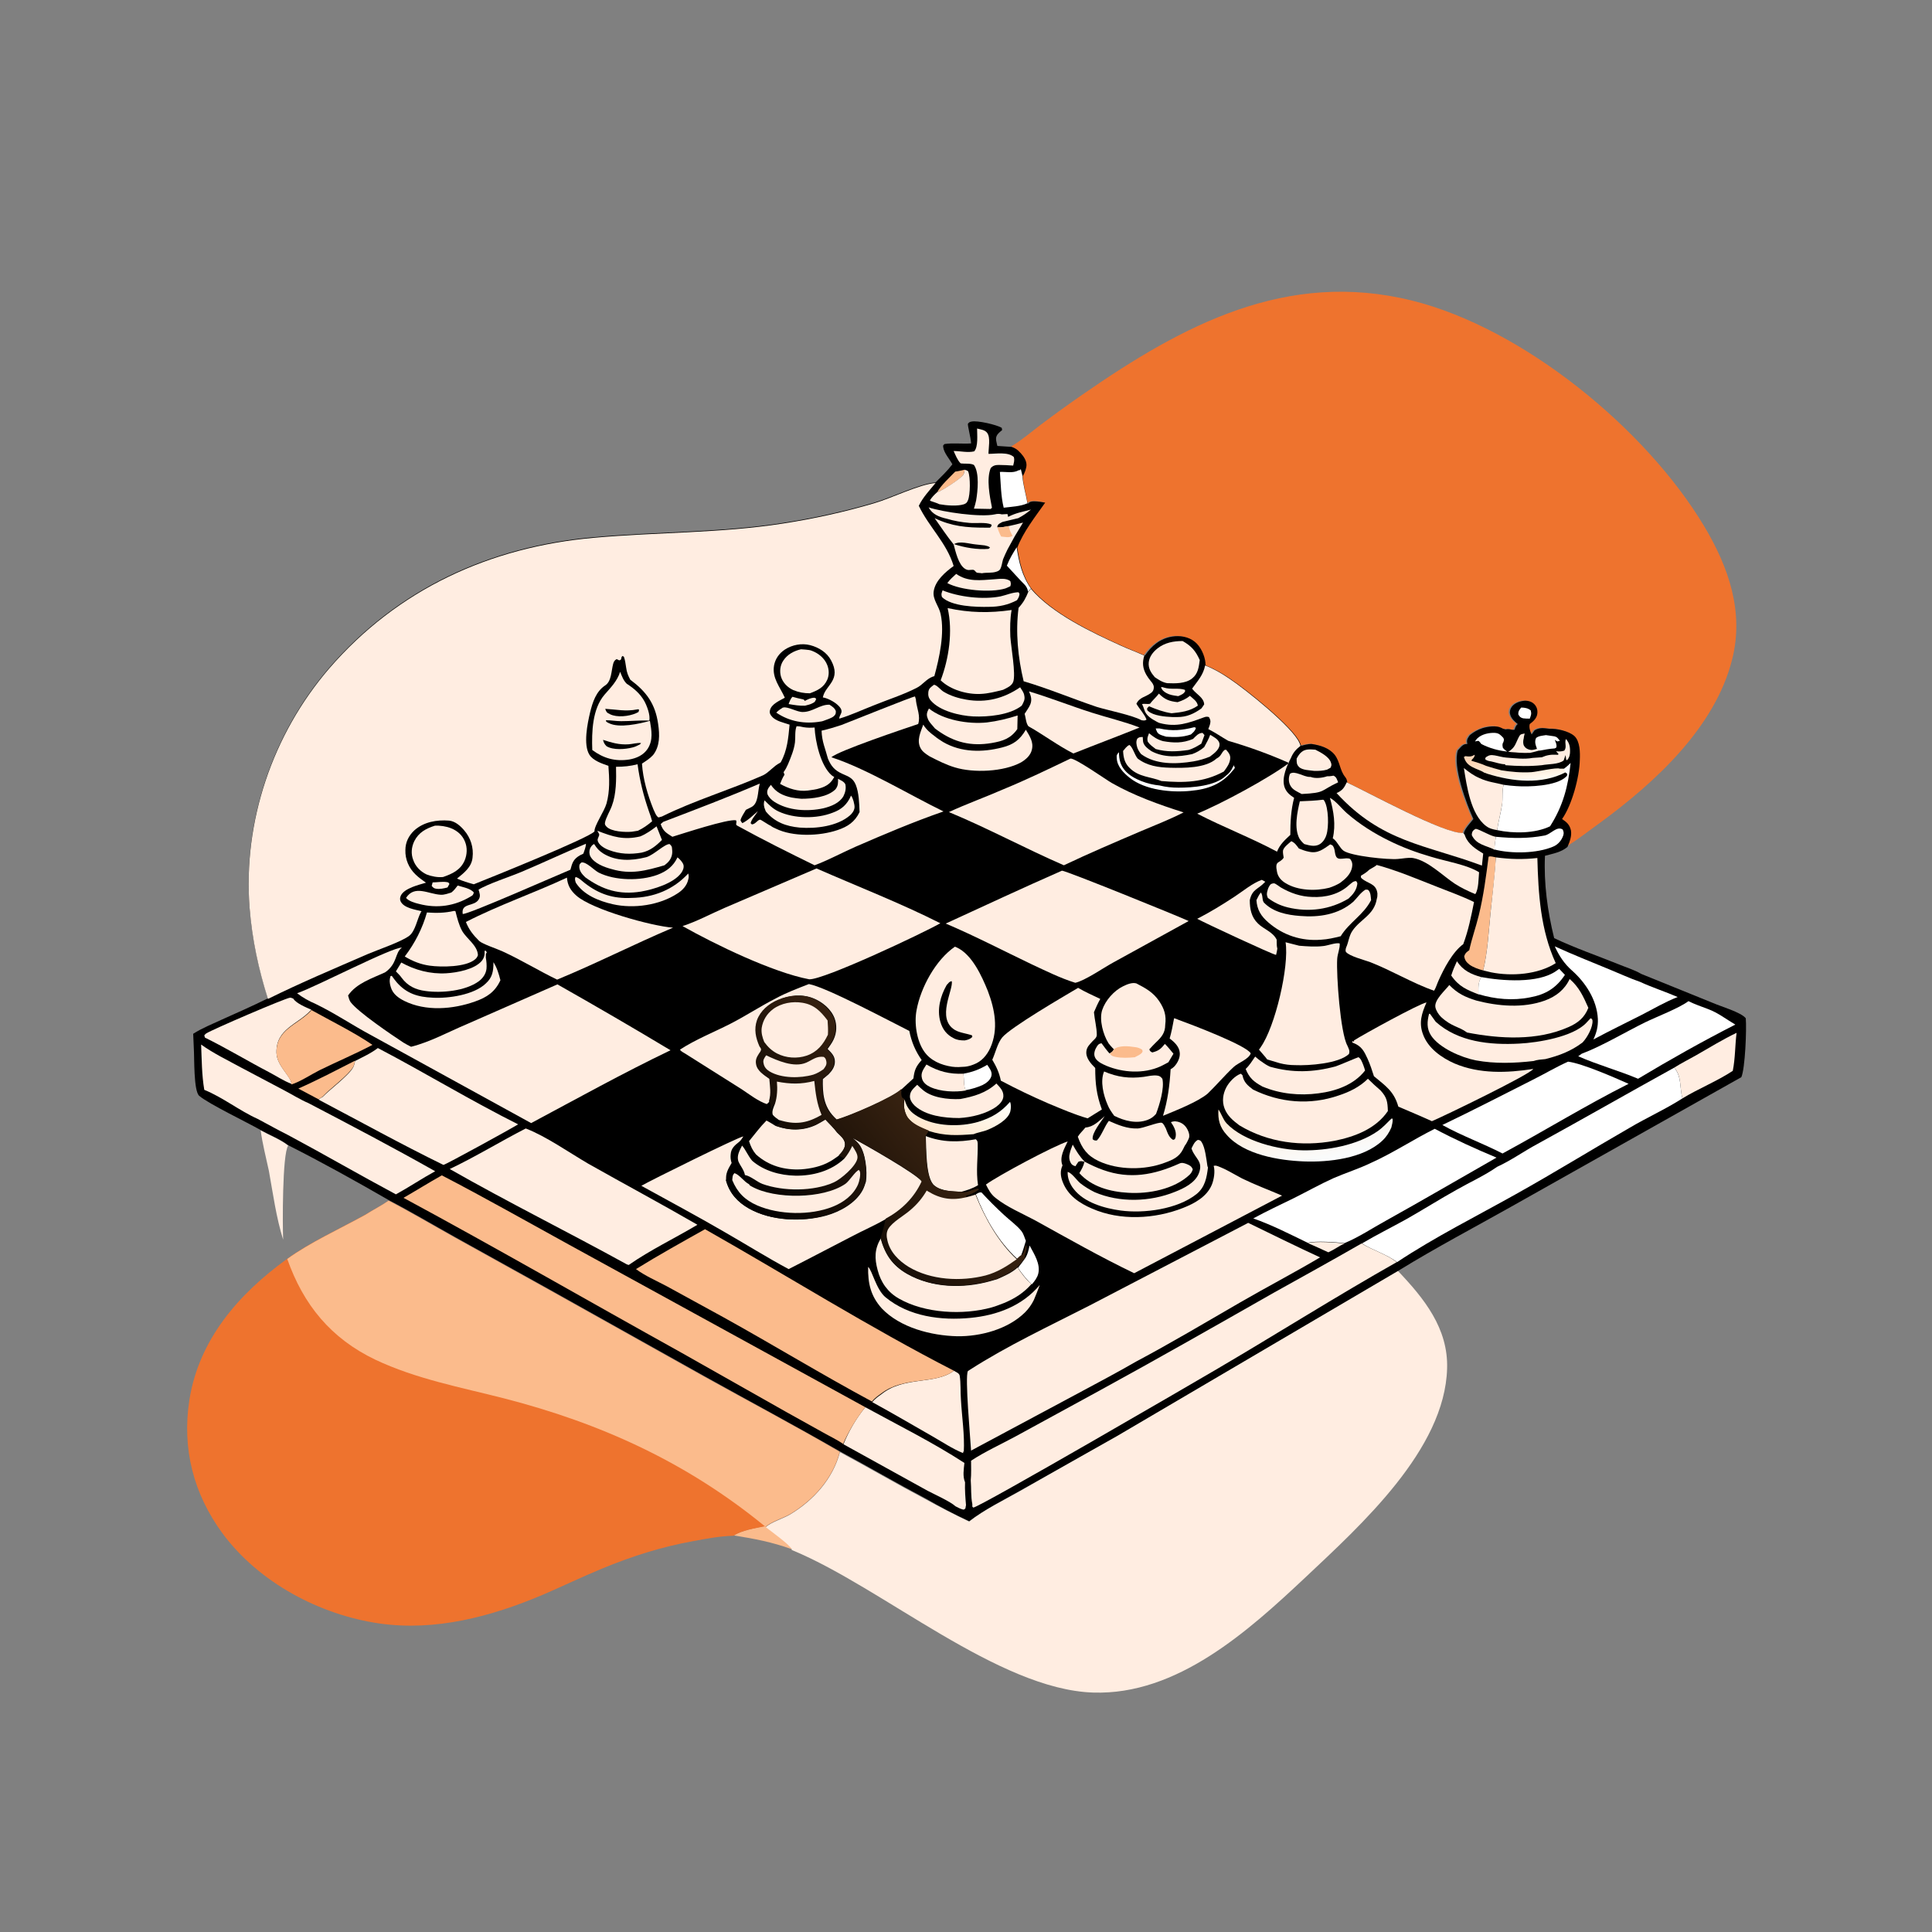 <?xml version="1.0" encoding="UTF-8"?> <svg xmlns="http://www.w3.org/2000/svg" xmlns:xlink="http://www.w3.org/1999/xlink" version="1.1" id="Слой_1" x="0px" y="0px" viewBox="0 0 610 610" style="enable-background:new 0 0 610 610;" xml:space="preserve"><rect x="0" y="0" width="610" height="610" fill="#808080" stroke="none"/> <style type="text/css"> .st0{fill:#FBBB8C;} .st1{fill:#FFEDE1;} .st2{fill:#EE732E;} .st3{fill:#FFFFFF;} .st4{fill:url(#SVGID_1_);} .st5{fill:url(#SVGID_00000058563706139584692440000008863806394734791820_);} .st6{fill:url(#SVGID_00000024696747521578159690000013517822756482102686_);} .st7{fill:url(#SVGID_00000100366218636732896910000004701927680473100704_);} </style> <path class="st0" d="M241.6,481.8l0.2,0.2c1.4,1.1,7.8,5.6,8.2,7l-0.1,0.1c-6.1-2.2-11.8-3.3-18.2-4.3 C234.2,483.1,238.7,482.4,241.6,481.8z"></path> <path class="st1" d="M82.3,356.9c2.7,1.5,6.3,2.9,8.7,4.8c-1.9,2.6-1.8,25.4-1.6,29.7c-2.2-7-3.2-14.5-4.5-21.7 C84,365.5,82.9,361.3,82.3,356.9z"></path> <path class="st1" d="M306,480.4c4.8-3.8,10.7-6.6,16-9.6l30.3-17.3l89-52.3c8.3,8.7,16,18.2,15.6,30.9 c-0.7,25.6-27.3,49.5-44.7,65.9c-18,16.9-40.5,37.3-67.1,36.4c-29.9-1-66.5-33.1-94.6-44.8c-0.4-0.2-0.3-0.1-0.6-0.3l0.1-0.1 c-0.4-1.3-6.8-5.9-8.2-7c1.4-1.5,5.7-2.8,7.8-4.1c7.3-4.4,13.4-11.2,15.6-19.6c9.1,4.9,18,10.1,27.1,14.9 C296.7,475.8,301.3,478.2,306,480.4z"></path> <path class="st2" d="M122.7,379.1c7.1,3.7,14,7.8,21,11.7l29.9,16.6l48.8,27.3c14.2,7.9,28.7,15.5,42.7,23.7 c-2.1,8.3-8.3,15.2-15.6,19.6c-2,1.2-6.3,2.5-7.8,4.1l-0.2-0.2c-3,0.6-7.4,1.3-9.9,3c-4.4,0.1-8.5,0.9-12.8,1.7 c-10,1.8-19.4,4.8-28.8,8.7c-6.3,2.6-12.5,5.6-18.8,8.3c-16.1,6.8-33.7,11.5-51.3,9c-18.9-2.7-38.1-12.9-49.6-28.4 c-9.2-12.5-12.9-26.8-10.5-42.2c3-19.1,15.6-33.5,30.8-44.5c7-5.1,16.8-9.6,24.6-13.9C117.8,382,120.4,380.7,122.7,379.1z"></path> <path class="st0" d="M122.7,379.1c7.1,3.7,14,7.8,21,11.7l29.9,16.6l48.8,27.3c14.2,7.9,28.7,15.5,42.7,23.7 c-2.1,8.3-8.3,15.2-15.6,19.6c-2,1.2-6.3,2.5-7.8,4.1l-0.2-0.2c-24.7-20.2-51.7-32.5-82.4-40.4c-13.7-3.5-27.7-6.1-40.6-12.2 c-14-6.7-22.7-17.3-27.8-31.8c7-5.1,16.8-9.6,24.6-13.9C117.8,382,120.4,380.7,122.7,379.1z"></path> <path class="st2" d="M319.2,141c0.1-0.1,0.2-0.1,0.3-0.2c3.2-1.9,6.2-4.5,9.1-6.7c4.4-3.3,8.8-6.5,13.3-9.6 c31.6-21.9,64.3-39.4,103.9-29.6c35.1,8.7,73.9,40.5,92.3,71.3c7.7,12.9,12.6,27,8.8,42c-5.4,21.5-24.3,38.8-41.6,51.5 c-3.5,2.5-7,5.3-10.6,7.5c-0.1,0-0.2,0.1-0.2,0.1c0.7-1.6,1.4-3.4,1.1-5.2c-0.3-1.8-1.3-2.6-2.8-3.6c3.1-4.4,5.5-13.2,5.6-18.7 c0-2.3,0.1-5.9-1.7-7.5c-1.8-1.6-5.5-2.4-7.9-2.3c-1.8-0.2-3.1-0.5-4.7,0.5c-0.3,0.4-0.5,0.9-0.9,1.3c-0.4-1-0.9-2.2-0.6-3.3 c1.2-0.9,2.3-1.9,2.4-3.4c0.1-1.1-0.2-2.1-1-2.9c-0.9-0.9-2.3-1.1-3.5-1c-1.3,0.2-2.8,0.8-3.6,1.9c-0.5,0.7-0.7,1.5-0.5,2.3 c0.3,1.3,1.3,2.3,2.4,3.1c-0.1,0.1-0.2,0.2-0.3,0.3c-0.4,0.5-0.5,0.9-0.7,1.5c-1,0.2-1.5-0.4-2.8-0.1c-0.1,0-0.2-0.1-0.4-0.1 c-0.7-0.2-0.3-0.1-1-0.4c-1.5-0.8-4.3-0.5-5.9,0.1c-1.4,0.5-2.8,1.3-4,2.2c-0.5,0.7-1,1.3-0.9,2.2c0,0.2,0.1,0.4,0.1,0.6 c-0.9,0-1.2,0.2-1.9,0.8c-0.4,0.4-0.7,0.8-1.1,1.2c-1.8,5.2,2.7,16.8,4.9,21.7c-0.9,1.2-2.8,3.1-3,4.5c-5.9,0.4-29.9-12.8-36.8-16 c-0.1-0.7-0.2-1.2-0.7-1.8c-1.7-2.1-1.6-4.8-3.3-7c-1.7-2.3-4.6-3-7.3-3.4c-1.2,0.1-2.2,0.3-3.3,0.6c-0.1-0.4-0.2-0.6-0.3-0.9 c-2.2-5-17.1-16.9-22.1-20.3c-2.5-1.7-4.9-3.1-7.7-4.2c0-0.3,0-0.5-0.1-0.8c-0.3-2.4-1.5-5.3-3.4-6.7c-2-1.5-4.7-2-7.1-1.6 c-3.8,0.7-6.5,3-8.6,6c-2.3-1.1-4.9-2-7.3-3.1c-9.2-4.2-21.9-10.3-28.5-18c-2.8-4-3.8-8.3-4.5-13c1.9-5,5.7-9.8,8.8-14.2 c-1.2-0.2-2.3-0.5-3.5-0.4c-0.9,0-1.4,0.2-2,0.8c-0.5-3-1.4-5.7-1.6-8.8c0.6-0.8,1.2-2.4,1.2-3.5c0-1.4-0.8-2.7-1.8-3.7 c-0.1-0.1-0.2-0.2-0.3-0.3C321,141.8,320.4,141.4,319.2,141z"></path> <path d="M306.6,140c0,0,0-0.1,0-0.1c-0.1-1.8-1.1-5.4-1-6.1c0.4-0.5,0.6-0.6,1.2-0.7c1.8-0.4,7.9,1,9.5,2l0.1,0.7 c-0.6,0.5-1.4,1.1-1.7,1.8c-0.5,0.9,0,2.2,0.2,3.2l4.5,0.3c1.1,0.4,1.8,0.8,2.6,1.7c0.1,0.1,0.2,0.2,0.3,0.3c0.9,1,1.8,2.3,1.8,3.7 c0,1-0.6,2.7-1.2,3.5c0.2,3.1,1.1,5.8,1.6,8.8c0.6-0.7,1.2-0.8,2-0.8c1.2,0,2.4,0.2,3.5,0.4c-3.1,4.4-6.9,9.2-8.8,14.2 c0.7,4.7,1.7,9.1,4.5,13c6.6,7.8,19.2,13.8,28.5,18c2.4,1.1,4.9,2,7.3,3.1c2.1-3.1,4.8-5.4,8.6-6c2.4-0.4,5.1,0,7.1,1.6 c1.9,1.5,3.2,4.4,3.4,6.7c0,0.3,0,0.5,0.1,0.8c2.8,1.1,5.2,2.5,7.7,4.2c5.1,3.4,20,15.3,22.1,20.3c0.2,0.4,0.2,0.5,0.3,0.9 c1.1-0.3,2.2-0.6,3.3-0.6c2.7,0.4,5.5,1.2,7.3,3.4c1.7,2.2,1.6,4.9,3.3,7c0.5,0.6,0.6,1.1,0.7,1.8c6.9,3.2,30.9,16.4,36.8,16 c0.2-1.4,2.1-3.3,3-4.5c-2.2-4.9-6.6-16.5-4.9-21.7c0.4-0.4,0.7-0.8,1.1-1.2c0.7-0.6,1-0.8,1.9-0.8c0-0.2-0.1-0.4-0.1-0.6 c-0.1-0.9,0.4-1.5,0.9-2.2c1.2-1,2.5-1.7,4-2.2c1.6-0.5,4.4-0.9,5.9-0.1c0.6,0.3,0.3,0.2,1,0.4c0.1,0,0.2,0.1,0.4,0.1 c1.4-0.3,1.8,0.3,2.8,0.1c0.2-0.6,0.3-1,0.7-1.5c0.1-0.1,0.2-0.2,0.3-0.3c-1-0.8-2.1-1.8-2.4-3.1c-0.2-0.8,0-1.6,0.5-2.3 c0.8-1.1,2.2-1.7,3.6-1.9c1.2-0.2,2.6,0.1,3.5,1c0.8,0.8,1.1,1.8,1,2.9c-0.1,1.5-1.3,2.6-2.4,3.4c-0.3,1,0.1,2.3,0.6,3.3 c0.3-0.4,0.6-0.9,0.9-1.3c1.7-1,2.9-0.7,4.7-0.5c2.3-0.1,6.1,0.7,7.9,2.3c1.8,1.7,1.8,5.3,1.7,7.5c-0.1,5.5-2.5,14.3-5.6,18.7 c1.5,1,2.4,1.8,2.8,3.6c0.3,1.8-0.4,3.6-1.1,5.2c-2,1.7-4.5,2.1-7.1,2.8c-0.4,8.7,0.8,17.5,2.9,26c6.5,3.1,13.5,5.5,20.2,8.2 c2.4,1,5.1,1.8,7.3,3.1l22.7,9.2c2.5,1.1,8.8,2.9,10.3,4.8c0.3,3.5-0.2,15.9-1.4,18.6l-72.5,40.8c-11.9,6.7-23.9,13-35.6,20.2 l-89,52.3L322,470.7c-5.3,3-11.2,5.9-16,9.6c-4.7-2.2-9.3-4.6-13.8-7.2c-9.1-4.8-18-10-27.1-14.9c-14.1-8.1-28.5-15.8-42.7-23.7 l-48.8-27.3l-29.9-16.6c-7-3.9-13.9-8-21-11.7c-10.4-6-21-11.9-31.7-17.3c-2.4-1.9-6-3.3-8.7-4.8c-4.4-2.5-16.3-8.2-19.4-10.8 c-1.8-1.6-1.5-12-1.7-14.9l-0.2-4.7c2.8-1.8,6.1-3.1,9.1-4.5c4.9-2.2,9.7-4.3,14.5-6.7c-3-9.5-5-18.8-5.8-28.8 c-2.1-27.3,7.3-54.8,25.1-75.5c21.7-25.1,50.8-38.4,83.6-41.3c19.9-1.8,39.8-1.4,59.7-4.5c9.7-1.5,19.3-3.6,28.8-6.4 c5.5-1.6,14.3-6,19.4-6.4c1.8-1.8,3.7-3.6,5.3-5.7c-0.9-1.7-2.7-3.6-2.9-5.5c-0.1-0.6,0.1-0.5,0.4-0.9 C300.7,139.8,304,140.2,306.6,140z"></path> <path class="st1" d="M136.6,278.6c1.4,0,3-0.3,4.4-0.1c0.6,0.1,0.6,0.1,0.9,0.6l-0.6,1.1c-1.1,0.3-2.5,0.6-3.6,0.4 c-0.7-0.1-1-0.4-1.4-0.9L136.6,278.6z"></path> <path class="st3" d="M480.3,223.4c1.1,0,2.2,0.2,3,0.9c0.3,1.1,0.1,1.5-0.3,2.6c-0.7,0-1.5,0-2.1-0.1c-0.8-0.2-1.1-0.5-1.5-1.2 C479.3,224.6,479.7,224.1,480.3,223.4z"></path> <path class="st1" d="M372,219.8c-0.4-0.1-0.8-0.1-1.3-0.2c-1.2-0.2-2.2-0.5-3.2-1.3c-0.5-0.4-0.8-0.8-0.9-1.4l0.6,0.1 c0.1,0,0.2,0.1,0.3,0.1c2.2,0.7,4.5,0,6.6,0.7l0.1,0.4C373.8,219.1,372.9,219.4,372,219.8z"></path> <path class="st0" d="M301.6,148.9c1-0.1,2-0.4,3-0.6c-0.1,0.4-0.2,1.2-0.4,1.5c-0.8,1.4-6,4.6-7.7,5.4c-0.2,0.1-0.4,0.2-0.6,0.2 C297.2,153.1,299.7,150.9,301.6,148.9z"></path> <path class="st1" d="M249,222.3c0.3-0.8,0.6-1.7,1.2-2.3c1.1,0.3,2.2,0.6,3.3,0.8c0.4,0.1,0.4,0.2,0.6,0.5c1-0.5,1.9-1,3.1-1 l0.5,0.3c-0.2,0.7-0.4,1.1-1.1,1.4c-0.7,0.4-1.6,0.6-2.4,0.8C252.5,222.9,250.8,222.6,249,222.3z"></path> <path class="st1" d="M412.9,392.5c2.5-0.7,8.8-0.2,11.6,0.1c-1.7,0.8-3.3,2-5.1,2.8C417.2,394.4,415.1,393.4,412.9,392.5z"></path> <path class="st1" d="M481.4,231.6l-0.1,0.4c-0.1,0.4-0.2,0.8-0.2,1.1c-0.2,0.7-0.3,1.7,0.1,2.4c0.4,0.7,1,1,1.7,1.2 c0.2,0,0.4,0.1,0.6,0.1c0.7,0,1.2-0.2,1.9-0.4l0.8,0.5c-1,0.3-2.1,0.6-3.1,0.8c-2.3,0.1-4.5-0.1-6.9-0.3c2.3-1.5,2.2-2.5,3.4-4.8 C480.1,231.7,480.4,231.8,481.4,231.6z"></path> <path class="st3" d="M377.1,229.6l0.5,0.2c-0.3,1-0.8,1.4-1.6,2.1c-2.7,0.9-5,0.9-7.8,0.7c-0.6-0.2-1.4-0.4-2-0.7 c-0.8-0.4-1-1-1.3-1.9l1.2,0C370,230.9,373.2,230.6,377.1,229.6z"></path> <path class="st3" d="M488.1,232.1l2.1,0.3c1,0.1,1.4,0.3,2,1.1c0.1,0.1,0.2,0.2,0.3,0.4l-0.8,0.2l-0.8-0.5c0.3,0.8,0.7,1.5,0.5,2.4 l-0.5,0.3c-1.6,0.1-3.2,0.4-4.8,0.7l-0.8-0.5c-0.4-1.2-0.9-2.2-0.3-3.5C485.9,232.3,487,232.3,488.1,232.1z"></path> <path class="st1" d="M471.9,268.3c-2.7-1.4-5.7-1.5-7.2-4.6c0-0.7,0.1-1.2,0.7-1.7c0.1,0,0.4-0.3,0.6-0.3c1.2,0.2,3.9,1.9,5.8,2.4 l0.5,0.1C472.1,265.5,471.9,266.9,471.9,268.3z"></path> <path class="st3" d="M321,172.8c0.7,4.7,1.7,9.1,4.5,13l-0.9,1c-0.2-0.9-0.4-1.4-1-2.1c-2-2-3.8-4.1-5.7-6.1 C318.7,176.5,319.8,174.7,321,172.8z"></path> <path class="st3" d="M465.7,234.1c0.3-0.4,0.5-0.8,0.9-1.1c1.3-1.2,3.6-1.7,5.4-1.6c1.3,0.1,1.7,0.6,2.6,1.5 c0.3,0.5,0.3,0.7,0.1,1.3c0,0.1-0.1,0.3-0.2,0.4c-0.2,0.6-0.1,0.9,0,1.5c0.4,0.5,0.9,0.9,1.4,1.2c-2.9-0.3-5.7-1.1-8.2-2.4 c-0.3-0.4-0.5-0.7-0.9-1L465.7,234.1z"></path> <path class="st3" d="M323.8,397.1c0.7-1.2,0.9-2.2,1.2-3.5c0-0.1,0-0.2,0.1-0.3c1.4,2.6,3.5,5.8,2.7,8.9c-0.3,1.2-1.2,2.4-2,3.3 c-1.5-1.2-3.3-3.6-4.4-5.2C322.3,399.2,323,398.2,323.8,397.1z"></path> <path class="st3" d="M304.2,339c2.8-0.5,5-1.3,7.5-2.8c0.7,1.1,1.7,2.2,1.3,3.6c-0.4,1.3-1.6,2.2-2.8,2.8c-1.6,0.7-3.5,1.3-5.3,1.6 C304.2,343.1,304.4,340.5,304.2,339z"></path> <path class="st3" d="M353.3,237.5c0,2.4,0.5,4.3,2.1,6c2.4,2.6,7.2,4.2,10.7,4.5c2,0.5,3.9,0.7,6,0.7c4.3,0,11.7-0.5,15-3.8 c0.8-0.6,1.3-1.2,1.8-2c0.1-0.3,0.3-0.5,0.4-0.8c0.1-0.2,0.2-0.3,0.4-0.5l-0.2,0l0.4,0.8c-0.3,0.5-0.2,0.4-0.6,0.8 c-3.5,4.4-7.9,6-13.4,6.5c-6,0.6-14.3-0.2-19.2-4.1c-1.9-1.5-4-3.6-4.1-6.2C352.5,238.5,352.6,238.2,353.3,237.5z"></path> <path class="st1" d="M460,303.5c1.9,2.9,4.4,4.1,7.7,5c-1.1,1.8-0.9,3.5-0.8,5.5c-3.8-1.5-6.3-2.5-8.7-6 C458.7,306.4,459.3,305,460,303.5z"></path> <path class="st1" d="M376.7,233.3c0.9-0.9,1.7-1.9,3-1.9l0.6,0.7l-1,2.7c-1.3,0.8-2.6,1.6-4.1,2c-3.6,0.5-6.7,0.7-10.3-0.3 c-0.9-0.7-1.8-1.3-2.5-2.3c-0.3-1.1,0-1.7,0.4-2.7c1.4,1.2,2.6,2,4.4,2.5C370.6,234.6,373.4,234.7,376.7,233.3z"></path> <path class="st1" d="M409.4,239.5c0.4-0.7,0.9-1.6,1.6-2.1c1.2-1,2.8-0.8,4.3-0.7c1.6,0.8,4.3,2.2,4.9,4c0.3,0.8,0.2,1-0.1,1.7 l-1.1,0.6c-1.4,0.4-2.6,0.4-4,0.4c-1.4-0.2-3.9-0.2-4.9-1.3C409.3,241.3,409.4,240.5,409.4,239.5z"></path> <path class="st1" d="M301.9,181.2c3.7,2.6,7.7,2,12,1.7c1.6-0.1,3.8-0.5,5.1,0.6c0.2,0.8,0.2,0.9,0,1.6l-1.1,0.5 c-0.2,0.1-0.3,0.1-0.5,0.2c-4.6,1.4-14,0.6-18.3-1.7C299.9,183,300.9,182.1,301.9,181.2z"></path> <path class="st1" d="M245.1,225c0.3-0.3,0.6-0.6,0.9-0.8c0.3-0.2,0.5-0.4,0.9-0.6c0.1-0.1,0.2-0.2,0.4-0.2c1.4-0.4,4.5,1.5,6.2,1.4 c3.1,0,5.4-2.4,8.4-2.3c0.9,0.6,1.6,1,2,2c0,0.8,0,1-0.6,1.6c-0.8,0.7-2.3,1.1-3.3,1.5c-0.3,0.1-0.6,0.2-0.8,0.2 C254.1,228.7,249.2,227.8,245.1,225z"></path> <path class="st1" d="M494.4,233.3c1.2,1.3,1.4,2.7,1.3,4.5c-0.1,0.9-0.3,1.5-0.9,2.2l-0.3-0.1l-0.2-1.5l-0.6,1.7 c-1.6,1.3-4.9,1.1-6.9,1.5c-3.9,0.4-7.6,0.3-11.5,0l-0.1-0.3c-1.4,0-3-0.6-4.4-0.9c-0.7-0.1-1.3-0.2-1.9-0.7l0.2-0.6 c1.1-0.7,1.5-0.8,2.8-0.6c1.2,0.2,2.4,0.6,3.7,0.7c2.7,0.2,5.6,0.6,8.3,0.1c1-0.1,2-0.1,2.9-0.2c1.6-0.7,2.9-0.9,4.7-0.8 c0.1,0,0.3,0,0.4,0l0.2-0.2l-0.8-0.9c1,0.1,1.7,0.1,2.6-0.2c0.9-1.2,0-2.4,0.5-3.6C494.3,233.5,494.4,233.4,494.4,233.3z"></path> <path class="st0" d="M94.2,343.7c6.1-2.7,12-5.8,17.9-8.8c-0.1,0.7-0.3,1.4-0.6,2c-1.5,2.6-7.4,6.9-9.7,9.4 c-0.5,0.3-0.8,0.5-1.2,0.8L94.2,343.7z"></path> <path class="st1" d="M297.6,186.4c5.2,2.1,12.7,3,18.3,1.9c1.8-0.4,3.8-1.3,5.7-1.3l0.3,0.5c-0.1,0.9-0.3,1.2-0.8,2 c-2.8,1.5-5.7,2.1-8.8,2.1c-4.1,0.1-11.9-0.1-14.9-3.1C297.1,187.5,297.3,187.3,297.6,186.4z"></path> <path class="st1" d="M411,250.7c-1.3-0.7-2.9-1.3-3.6-2.7c-0.6-1.1-0.6-2.5-0.1-3.7c1.5-1.1,4.3,1,6.2,1c0.1,0,0.2,0,0.3,0 c1.5,0.6,3.8,0.3,5.2-0.2c0.5,0,1,0,1.5-0.1l0.5-0.1c1,0.4,1.1,1.2,1.5,2.1C416.7,249.7,418.7,250.3,411,250.7z"></path> <linearGradient id="SVGID_1_" gradientUnits="userSpaceOnUse" x1="806.288" y1="306.103" x2="807.479" y2="294.642" gradientTransform="matrix(0.596 0 0 -0.596 -2.425 421.984)"> <stop offset="0" style="stop-color:#FCD5B6"></stop> <stop offset="1" style="stop-color:#FFFBF1"></stop> </linearGradient> <path class="st4" d="M465.6,238.3c0,0.1,0,0.2,0,0.3c-0.2,0.7-0.5,0.8-0.9,1.3c-0.1,0.1-0.1,0.2-0.1,0.3c1.6,0.5,3.1,0.9,4.6,1.6 c1.6,0.5,3.2,1,4.8,1.4c3.1,0.5,6.3,0.8,9.5,0.6c1.7-0.1,8-1.6,9-1.1l1.3,0c0.2,0.4,0.3,0.7,0.6,1.1c-7.7,4-16.8,3-24.8,0.5 c-0.3-0.1-0.5-0.2-0.8-0.3c0,0-0.1,0-0.1,0c-1.2-0.8-2.5-1.1-3.8-1.8c-1.5-0.8-2.2-1.6-2.7-3.2c0.6-0.3,0.4-0.3,0.9-0.2 C464.2,238.9,464.6,238.9,465.6,238.3z"></path> <path class="st1" d="M304.6,148.3c0.4,0.2,0.9,0.2,1.1,0.6c0.7,1.7,0.7,7.3-0.1,9.1c-0.3,0.7-0.5,0.9-1.2,1.2 c-2.1,0.7-5.6,0.4-7.8,0c-0.8-0.4-1.9-0.7-2.7-1l-0.3-0.2c0.6-1,1.4-1.8,2.3-2.6c0.2-0.1,0.4-0.1,0.6-0.2c1.6-0.8,6.8-4,7.7-5.4 C304.4,149.5,304.5,148.7,304.6,148.3z"></path> <path class="st1" d="M292.5,336.1c3.8,2.2,7.3,3.1,11.7,2.9c0.2,1.5,0,4.1,0.8,5.3c-3.4,0.6-8.1,0.4-11.3-1.1 c-1.1-0.5-2.3-1.4-2.6-2.7C290.6,338.7,291.6,337.6,292.5,336.1z"></path> <path class="st1" d="M144.5,279.6c1.6,0.5,4.1,0.9,5.1,2.2c-0.2,0.7-0.3,0.9-0.9,1.2c-5.1,3.1-10.7,3.9-16.4,2.4 c-1.3-0.3-3.3-0.9-4.1-1.9c2.7-4.2,7.1-1.2,10.9-1c1.1,0.1,2.4-0.4,3.4-0.7C143.3,281.2,143.9,280.4,144.5,279.6z"></path> <path class="st3" d="M315.7,149c2-0.1,4,0.5,5.9-0.5c0.1,0,0.2-0.1,0.3-0.1l0.1,0.1l0.3-0.4l0.5,2c0.2,3.1,1.1,5.8,1.6,8.8 c-2.2,1-5.1,1.1-7.5,1.4C316,156.6,316,152.8,315.7,149z"></path> <path class="st1" d="M380.2,235.9c0.7-1.3,1.4-2.5,1.9-3.9c1.1,0.7,2.5,1.3,2.9,2.6c0.2,0.9-0.2,1.7-0.8,2.4 c-0.6,0.7-1.4,1.3-2.2,1.9c-1.7,0.7-3.4,1.2-5.2,1.5c-5.4,0.9-11.9,1.1-16.5-2.3c-0.5-0.6-0.9-1.2-1.2-2c-0.3-1-0.5-2,0-2.9 c0.6-0.5,0.9-0.5,1.7-0.5c0,0.5,0.1,0.9,0.1,1.4c0.2,1.3,1.4,2.2,2.4,2.9c0.1,0.1,0.2,0.1,0.3,0.2c4,2.1,8.5,1.8,12.8,0.9 C377.8,237.6,379,236.9,380.2,235.9z"></path> <path class="st3" d="M472.3,264.2c5.3,0.5,10.2,0.6,15.4-0.4c2-0.4,3.8-3.1,5.7-1.9c0.3,0.7,0.4,1.1,0.2,1.8c-0.5,1.6-1.7,3-3.2,3.6 c-5.1,2.2-13.3,2.3-18.6,0.9C471.9,266.9,472.1,265.5,472.3,264.2z"></path> <path class="st1" d="M207.3,260.9l1.7,4.3c-1.9,1.9-3.7,3.4-6.4,4c-3.5,0.6-6.9,0.5-10.3-0.8c-1.2-0.4-3.4-1.6-3.6-3.1 c-0.1-0.5,0.5-1.3,0.5-1.8c0-0.2-0.5-1-0.6-1.2c4.9,1.9,8.3,3,13.5,1.8C204.1,263.3,205.7,262.1,207.3,260.9z"></path> <path class="st1" d="M217.3,275.8c0.2,0.7,0.2,1.2,0,1.9c-0.4,1.9-1.8,3.4-3.4,4.4c-5.6,3.7-13.8,4.9-20.4,3.4 c-4.4-1-9.2-2.9-11.7-6.8c-0.2-0.7-0.4-1.1-0.1-1.8c1.1,0.2,2.1,1.3,2.9,1.9c4.5,3.5,9,5,14.8,4.7 C206.4,283.4,212.6,280.9,217.3,275.8z"></path> <path class="st1" d="M264.6,245.9c0.9,0.5,1.8,0.8,2.3,1.7c0.3,1.3,0,2.6-0.6,3.8c-1.3,2.2-3.9,3.2-6.3,3.8 c-5,1.1-11.2,0.8-15.6-2.1c-0.9-0.6-1.7-1.4-2.1-2.4c-0.2-0.7,0-1.4,0.4-2c0.2-0.3,0.5-0.6,0.7-0.9c1.6,2.4,3.8,3.4,6.5,4 c1,0.2,2.1,0.3,3.1,0.4c3.4,0,8.3-0.5,10.8-3C264.7,248,264.6,247.1,264.6,245.9z"></path> <path class="st1" d="M268.7,251.2c0.6,0.7,1.2,2.9,1.1,3.8c-0.1,1-0.8,1.9-1.5,2.5c-4,3.4-10.7,4.2-15.8,3.8 c-4.3-0.4-7.9-1.7-10.7-5.1c-0.1-0.2-0.1-0.3-0.2-0.5c-0.4-0.9-0.6-2-0.2-3c1.4,1.4,2.5,2.6,4.4,3.5c4.9,2.3,12,2.4,17.1,0.4 C265.7,255.6,267.5,254,268.7,251.2z"></path> <linearGradient id="SVGID_00000107569366517720977670000018209781189200178098_" gradientUnits="userSpaceOnUse" x1="505.873" y1="106.77" x2="514.297" y2="130.726" gradientTransform="matrix(0.596 0 0 -0.596 -2.425 421.984)"> <stop offset="0" style="stop-color:#FFE8CF"></stop> <stop offset="1" style="stop-color:#FFFFF9"></stop> </linearGradient> <path style="fill:url(#SVGID_00000107569366517720977670000018209781189200178098_);" d="M285.6,347.1c0.7,2.7,1.9,4.1,4.3,5.5 c5.4,3.1,13.2,3.3,19,1.6c4.2-1.3,7.1-3,10-6.3c0.4,0.8,0.3,2.1,0.1,3c-0.7,2.7-4.7,4.8-7.1,5.8c-1.4,0.6-3.1,0.8-4.5,1.4 c-5.1,0.4-9.1,0.6-14.1-1c-2.5-1-5.3-2.1-6.9-4.5C285.5,351,285.2,348.9,285.6,347.1z"></path> <path class="st1" d="M203.8,270.7l0.4-0.1c2.4-0.8,5.6-4.1,7.2-4.1c0.6,0.5,0.8,0.8,0.8,1.6c0.2,1.4-0.1,2.7-1,3.8 c-0.4,0.5-0.9,0.9-1.4,1.3c-5.9,1.7-10.6,3-16.7,1.2c-2.3-0.6-5.5-1.8-6.7-4c-0.4-0.8-0.4-1.7-0.1-2.5c0.3-0.6,0.7-1.2,1.3-1.4 c0.8,1.3,1.6,2.2,2.9,3C194.6,272,199.4,271.8,203.8,270.7z"></path> <path class="st3" d="M308.1,377.1c0.7-0.4,1-0.7,1.8-0.6c2.3,2.5,4.6,4.8,7.1,7.1c1.7,1.6,4.1,3.3,5.5,5.1c0.7,0.9,1,2.1,1.4,3.1 c-0.5,1.6-0.9,3.1-1.5,4.6l-1.2,1.1C315.3,392.1,310.9,384.5,308.1,377.1z"></path> <path class="st1" d="M426,279.4c0.8-0.6,1.2-1.2,2.2-1.2c0.4,0.6,0.4,0.6,0.3,1.2c-0.3,1.8-1.4,3.1-2.7,4.3 c-5.8,3.5-12.6,4.4-19.2,2.8c-2.4-0.6-4.3-1.5-6.3-3c-0.1-0.3-0.3-0.8-0.3-1.1c0-1,0.5-2.5,1.2-3.2c0.3-0.2,0.7-0.3,1.1-0.3 c0.5,0.1,1.6,1,2.1,1.3c3.1,1.8,6.3,2.9,9.9,3C418.5,283.4,422.8,282.4,426,279.4z"></path> <path class="st1" d="M417.7,252.5c0.3,0.1,0.2,0,0.4,0.3c1.4,2.2,1.5,8.3,0.7,10.8c-0.4,1.3-1.2,2.5-2.4,3.1 c-1.5,0.7-3.1,0.2-4.6-0.2c-0.6-0.5-1.1-1.1-1.5-1.7c-1.8-3.3-0.7-8.4,0.1-11.8C413,252.9,415.3,252.8,417.7,252.5z"></path> <path class="st1" d="M155.8,303.8c1.1,1.7,1.7,3.7,2.2,5.7c-1.7,3.7-4.3,5.4-8,6.7c-7,2.5-15.6,3.2-22.4-0.2 c-1.8-0.9-3.6-2.2-4.2-4.3c-0.4-1.2-0.5-2.2-0.1-3.5l0.4-0.1c0.5,0.7,1,1.4,1.6,2.1c3.1,3.5,6.6,4.6,11.3,4.8 c5,0.3,13.1-0.9,16.8-4.5C155.5,308.6,155.8,306.6,155.8,303.8z"></path> <path class="st0" d="M463.9,300c0.8-3.7,2.1-7.3,3-11c1.5-6.1,2.3-12.3,3.1-18.5c0.6-0.3,1.6,0.1,2.3,0.2 c-0.3,5.9-1.1,11.7-1.7,17.6c-0.6,6-0.9,12.2-2.3,18.1c-1.5-0.4-3-0.9-4.3-1.8c-1-0.8-1.5-1.4-1.7-2.7 C462.7,300.8,463,300.7,463.9,300z"></path> <path class="st1" d="M462.2,242.5c1.6,1.3,3.1,2.4,5,3.2c2.5,1.2,4.9,1.4,7.6,2.1c-0.6,1.4-0.3,4.3-0.5,5.9 c-0.4,2.8-1.2,5.6-1.6,8.4c-1.2-0.2-2.5-0.5-3.5-1.3C464.3,257.1,463.1,248.1,462.2,242.5z"></path> <path class="st1" d="M213.9,270.7c0.7,0.5,1.7,1.6,1.9,2.4c0.2,0.9-0.2,1.8-0.7,2.5c-2.4,3.3-8.7,5.2-12.7,5.9 c-6.8,1.1-12.1-0.5-17.6-4.5c-0.9-0.9-1.8-1.8-1.9-3.2c0-0.9,0.1-1,0.7-1.5c1.6-0.2,3.9,2.4,5.4,3.2c5.2,2.6,13.2,2.7,18.6,0.7 C210.5,275.1,212.6,273.5,213.9,270.7z"></path> <path class="st3" d="M467.7,308.5c6.5,1.2,17.9,2.1,23.6-1.9l1-0.7l1.8,1.9c-2.8,4.2-6.1,6.2-11,7.1c-5.4,1.1-11,0.6-16.3-1 C466.8,312,466.6,310.2,467.7,308.5z"></path> <path class="st1" d="M308.5,135.3c1.1,0.3,2.5,0.4,3.2,1.4c1.1,1.5,0.4,4.7,0.4,6.6c2.3,0,6.2-0.7,8,1c0.3,1.1,0,1.7-0.2,2.7 c-1.5-0.1-3.1-0.2-4.6-0.2c-1,0-1.8,0.2-2.5,1c-1.4,3.4-0.3,9,0.4,12.5l-0.4,0.4c-1.8,0-3.5-0.1-5.3-0.1c0.3-0.9,0.5-1.7,0.7-2.6 c0.5-2.9,1.1-8.7-0.7-11.2c-1.1-0.6-2.9-0.3-4.2-0.5c-1-1-1.6-2.6-2.2-3.9c2.1,0,4.5,0.6,6.5,0.1C308.9,141,308.5,137.4,308.5,135.3 z"></path> <path class="st1" d="M294.9,216.2c1,0.1,2.2,1.8,3.2,2.3c2,1.2,4.6,2,7,2.4c6.2,1.1,11.9-0.4,17-3.9c0.5,0.8,1.2,1.7,1.3,2.6 c0.3,1.3-0.2,2.1-0.8,3.2c-3.8,3-10.7,3.6-15.3,3.4c-4.2-0.2-10.6-1.7-13.4-5c-0.7-0.8-0.9-1.6-0.8-2.6 C293.2,217.3,294,216.9,294.9,216.2z"></path> <path class="st1" d="M153,300.2h0.4l0.3,0.5l-0.3,0.5c0,0.4,0,0.8,0,1.2c0.2,1.2,0.3,2.3,0.2,3.5c-0.2,1.6-1.1,2.9-2.4,3.9 c-4.2,3.1-11.8,3.8-16.8,3.1c-3.2-0.4-5.7-1.6-7.6-4.2c-0.5-0.7-1-1.2-1.6-1.8l-0.2-0.2l1.7-2.8c4.3,2.4,9.2,3.7,14.2,3.4 c3.4-0.2,8.9-1.2,11.2-3.9C152.9,302.4,153.1,301.4,153,300.2z"></path> <path class="st1" d="M354.6,237.1c0.6-0.7,1.1-1.5,2-1.9c1.1,0.8,1.6,3.1,2.6,4.3c3,2.3,6.5,2.8,10.2,2.9c4.3,0.1,11.3,0.2,14.7-2.9 c0.2-0.1,0.3-0.2,0.5-0.3c0.6-0.4,0.8-0.8,1.2-1.4c0.2-0.4,0.5-0.7,0.8-1l0.5-0.1c0.8,0.9,1.5,1.7,1.3,3c-0.2,1.4-0.9,2.4-1.7,3.5 c-0.1,0.1-0.2,0.3-0.3,0.4c-6.5,3.5-12.6,3.6-19.7,3c-3.4-1.4-7.1-1.2-10-4.1C355.1,241,354.7,239.2,354.6,237.1z"></path> <path class="st1" d="M252.9,205c0.5,0,0.9,0.1,1.4,0.1c0.8,0.1,1.4,0.1,2.1,0.4c2.1,0.8,4,2.4,4.8,4.5c0.6,1.5,0.6,3.2,0,4.6 c-1.1,2.5-3.1,3.4-5.5,4.3c-1.8,0-3.5-0.3-5.2-1c-1.8-0.8-3.3-2.3-3.9-4.2c-0.5-1.7-0.3-3.6,0.7-5.1 C248.6,206.6,250.7,205.5,252.9,205z"></path> <path class="st1" d="M364.6,213.8c-1.2-1.4-2.1-2.8-1.9-4.7c0.2-1.8,1.4-3.3,2.8-4.4c2.3-1.8,5-2.3,7.9-2.3c2.8,1.6,4.1,3.1,5.4,6 c-0.3,2.2-0.5,4.3-2.4,5.8c-2.1,1.7-5.4,1.6-7.9,1.5C366.9,215.4,365.8,214.6,364.6,213.8z"></path> <path class="st1" d="M293.3,223.7c4.6,3.7,12.5,5,18.3,4.4c3.3-0.4,6.6-1.2,9.7-2.2l-0.1,4.3c-2.1,3-4.6,3.8-8.1,4.4 c-6.5,1.1-11.8-0.2-17.1-4c-0.3-0.2-0.5-0.4-0.8-0.6c-0.7-0.9-2-2.1-2.3-3.2C292.4,225.6,292.7,224.8,293.3,223.7z"></path> <path class="st1" d="M303.2,347c4.3-0.8,8.1-1.9,11.4-4.9c1.1,1.2,2.3,2.3,2.2,4.1c-0.1,1.3-1.1,2.4-2.2,3.2 c-3.2,2.3-7.9,3.4-11.7,3.6c-0.1,0-0.1,0-0.2,0c-4.5,0-10.4-0.7-13.9-3.9c-0.8-0.8-1.6-1.9-1.5-3.1c0.1-1.6,1.2-2.4,2.3-3.5 c0.5,0.5,1,1,1.5,1.4C294,346.6,299.3,347.2,303.2,347z"></path> <path class="st1" d="M185,266.4c0,1-0.5,2.2-0.8,3.1c-0.3,0.2-0.7,0.4-1,0.5c-2.1,1.2-2.5,2.3-3.1,4.6c-4.6,1.9-31.7,13.9-34,14 c-0.6-3.7,3.7-2.2,5.1-4.7c0.6-1.1,0.2-1.9-0.1-3c2.6-1.7,10.2-4.2,13.5-5.6C171.5,272.4,178.2,269.2,185,266.4z"></path> <path class="st1" d="M376.2,362.6c0.5-1,0.9-2.1,2-2.7c0.6,0.1,0.8,0.1,1.2,0.7c1.1,1.7,1.5,5.4,1.8,7.4c0.1,0.4,0,0.2,0.2,0.6 c-0.4,3.2-0.9,6.2-3.6,8.4c-6,4.8-16.6,6.2-24,5.2c-5.1-0.7-11.5-2.5-14.8-6.8c-1.2-1.5-2-3.5-1.9-5.4c1.4,0.4,2.8,2.6,4,3.6 c1.4,1.1,2.9,2,4.5,2.8c7.9,3.4,17.5,3.1,25.4-0.1c2.8-1.1,6.3-2.8,7.5-5.8c1.5-3.8-1.1-4.6-2.2-7.6 C376.2,362.7,376.2,362.6,376.2,362.6z"></path> <path class="st1" d="M528.6,337.1c2.2-1.4,4.6-2.6,6.9-3.9c4.2-2.4,8.4-5,12.8-7.1c-0.5,4-0.4,8-1.2,12c-5,3.3-10.8,5.6-15.9,8.7 C530.3,343.5,531,339.7,528.6,337.1z"></path> <path class="st1" d="M248.8,241.3c0.9-2.2,1.9-4.5,2.2-6.9c0.2-1.7-0.1-3.5,0.5-5.1c0.8,0,1.4,0.1,2.2,0.3c1.2,0.2,2.3,0.2,3.5,0.1 c0.2,4.4,1.9,12.1,5.4,15.1c0.4,0.3,0.4,0.3,0.8,0.5c-1,2-2.5,3-4.6,3.6c-1.2,0.4-2.4,0.5-3.7,0.7c-3.1,0.4-6.1-0.6-8.8-2.1 c0.4-1,0.8-2,1.4-2.9l-0.3-0.8C248,243,248.4,242.2,248.8,241.3z"></path> <path class="st1" d="M194.5,242.1c2.4,0,4.5-0.2,6.8-0.8c0.7,5.2,1.9,10,3.6,14.9c0.4,1,0.7,2,1,3.1c-1.4,1.2-2.8,2.2-4.5,3 c-0.6,0.1-1.2,0.2-1.9,0.3c-2.1,0.2-6.5,0-8-1.6c-0.3-0.3-0.6-0.7-0.5-1.2c0.3-1.7,1.6-3.7,2.2-5.4 C194.6,250.7,194.6,246,194.5,242.1z"></path> <path class="st1" d="M338.7,361.4c1.1,2,2.2,3.8,3.8,5.4c1.9,1,3.8,1.9,5.8,2.6c8.4,3,16,1.6,24-2c0.8-0.4,1.5-0.2,2.3,0.1 c1,0.4,1.6,0.7,2,1.7c-0.2,0.7-0.5,1.2-1,1.7c-4.9,4.6-12.9,6.1-19.4,5.7c-5.6-0.3-11.6-1.9-15.4-6.2c0.7-1.2,1.3-2.2,1.6-3.6 c-0.9-0.2-1.1-0.3-1.9,0c-0.3,0.5-0.7,0.9-0.9,1.4c-0.6-0.1-1.2-0.4-1.5-1c-0.6-1-0.6-2.2-0.3-3.2 C338,363.1,338.4,362.2,338.7,361.4z"></path> <linearGradient id="SVGID_00000109728958584838887610000004952774098034034358_" gradientUnits="userSpaceOnUse" x1="693.871" y1="125.251" x2="700.766" y2="92.302" gradientTransform="matrix(0.596 0 0 -0.596 -2.425 421.984)"> <stop offset="0" style="stop-color:#FFEAD4"></stop> <stop offset="1" style="stop-color:#FAFCFD"></stop> </linearGradient> <path style="fill:url(#SVGID_00000109728958584838887610000004952774098034034358_);" d="M384.7,350.3c1,1.4,1.4,3.1,2.6,4.4 c5.4,5.7,16.5,8.4,24.1,8.5c7.7,0.1,17.1-1.6,23.5-6c1.6-1.1,3-2.6,4.4-4l0.4,0c0.1,1-0.2,1.9-0.4,2.8c-0.7,1.6-1.6,3-2.9,4.2 c-6,5.6-16.9,6.8-24.7,6.5c-7.9-0.3-18.9-2.1-24.4-8.4C385.1,355.9,384.5,353.5,384.7,350.3z"></path> <path class="st1" d="M378,290.1c4.1-2.1,8-4.5,11.8-7c2.6-1.7,5.7-4.3,8.6-5.3l1.1,0.6c-0.1,0.1-0.1,0.1-0.2,0.2 c-2.2,2.3-3.9,2.1-4.7,5.6c0,2.8,0.5,5.4,2.6,7.4c1.8,1.8,4.7,2.6,5.9,5.1v0.6c0,0.7,0,1.5,0.2,2.2c-0.1,0.7-0.2,1.3-0.4,2 C401.6,301.3,380.6,291.5,378,290.1z"></path> <path class="st1" d="M137.3,260.7c1.6-0.1,3.6,0.2,5.1,0.8c2,0.8,3.6,2.2,4.4,4.2c0.8,1.9,0.7,4.1-0.1,6c-1.3,3-3.9,4.2-6.8,5.2 c-1.6,0.2-3.7-0.2-5.2-0.8c-1.9-0.9-3.5-2.5-4.2-4.5c-0.8-2-0.6-4.1,0.3-6C132.2,262.8,134.5,261.6,137.3,260.7z"></path> <path class="st1" d="M348.6,338.3c4.2,1.8,8,2.3,12.5,1.7c1.3-0.2,3-0.6,4.3-0.4c0.8,0.1,1.1,0.4,1.6,1c0.7,3-0.9,8.2-2,11.1 c-0.8,0.9-1.6,1.5-2.7,1.9c-3.5,1.3-7.3,0.3-10.5-1.3c-0.8-1.1-1.6-2.2-2.1-3.5C348.4,345.8,347.3,341.4,348.6,338.3z"></path> <path class="st1" d="M427.3,284.7c1.3-1.3,2.2-2.8,3.8-3.8c0.4,0,0.7-0.1,1,0.2c0.7,0.8,0.7,2.1,0.8,3.1c-2.4,4.7-6.9,7-9.6,11.4 c-2,0.5-4.1,1-6.2,1.1c-6.2,0.5-12-1.4-16.7-5.5c-2.3-2-3.5-4-3.7-7c0.4-0.8,0.8-1.7,1.4-2.4c0.7,0.9,0.3,2.1,0.9,3.1 c2.9,3.1,7.4,4,11.5,4.3C416.4,289.7,422.6,288.8,427.3,284.7z"></path> <path class="st1" d="M303.5,376.3c-2.8-0.2-6.2-0.1-8.5-2c-2.8-2.3-2.5-11.9-2.7-15.6c5.2,2,10.3,2,15.8,1c0.5,0.5,0.5,0.5,0.6,1.3 c0.1,4.5-0.6,8.7,0.1,13.2C307,375.3,305.3,375.8,303.5,376.3z"></path> <path class="st1" d="M291.5,228.8c1,1.6,2.2,2.6,3.7,3.7c0.8,0.7,1.7,1.2,2.6,1.8c5.7,3.3,12.4,3.3,18.6,1.7 c3.6-0.9,5.6-2.4,7.5-5.6c1.2,2,2.5,3.9,1.9,6.3c-0.4,1.8-1.9,3.1-3.4,4c-5.5,3-15,3.4-20.9,1.6c-2.7-0.8-5.5-2.2-8-3.5 c-1.1-0.7-2.2-1.4-2.8-2.5C289.3,233.8,290.7,231.1,291.5,228.8z"></path> <path class="st1" d="M407.7,265.6c1.2,0.5,1.7,1.4,2.4,2.3c1,0.4,2,0.8,3.1,1c2.9,0.7,4.6-0.8,6.8-2.3l0.7,0.3 c0.9,1.1,0.6,2.2,1.1,3.4c0.7,1.7,3,0.2,4.5,0.9c0.6,0.8,0.8,1.6,0.6,2.6c-0.4,2.2-2.1,3.7-3.7,4.9c-1.1,0.7-2.3,1.2-3.5,1.6 c-4.3,1.1-9.9,0.9-13.7-1.4c-1.4-0.8-2.5-2-2.8-3.6c-0.8-3.8,0.8-2.5,2.1-4.5c-0.1-0.7-0.3-1.6-0.2-2.3 C405.4,267.4,406.8,266.4,407.7,265.6z"></path> <path class="st1" d="M396.3,333.6c0.7,0.6,1.4,1.2,2.2,1.7c0.8,0.6,1.6,1.1,2.5,1.5c7.1,2,13.6,1.8,20.7-0.1c1-0.3,7-2.9,7.2-2.9 c0.3,0.1,0.7,0.6,0.9,1c0.5,1,0.9,2.1,1.2,3.2c-3.5,4.5-9.2,6.5-14.7,7.2c-5.9,0.8-12.1,0.2-17.6-2.1c-0.1,0-0.1,0-0.2-0.1 c-2.6-1.4-4.1-2.7-5.2-5.5C394.5,336.4,395.4,334.9,396.3,333.6z"></path> <path class="st1" d="M274.1,400c1.3,1.1,2.5,7.1,5.5,9.6c7.4,6.1,17.6,7.4,26.8,6.5c8.4-0.8,16.4-3.8,21.9-10.4 c-0.6,1.6-1.2,3.2-1.9,4.8c-0.7,1.4-1.6,2.7-2.8,3.9c-5.4,5.3-14,7.6-21.4,7.5c-8.2-0.2-18-2.7-23.8-8.8 C274.9,409.2,274,405.2,274.1,400z"></path> <path class="st1" d="M143.4,287.6l0.4,0.1c0.5,2,1.1,4.4,2.1,6.2c1.4,2.5,4.9,4.6,5,7.7c-0.2,0.5-0.4,0.9-0.9,1.3 c-2.9,2.5-10.7,2.5-14.3,2c-2.9-0.4-5.4-1.4-7.9-2.9c3.2-4.2,5.6-8.9,7-13.9C137.8,288.3,140.3,288.3,143.4,287.6z"></path> <path class="st3" d="M493.7,242.8c0.8-0.6,1.5-1.2,2.2-1.9c-0.8,7.4-2.4,13.6-6.5,20c-4.8,2.3-11.6,2.3-16.7,1.2 c0.4-2.8,1.2-5.5,1.6-8.4c0.2-1.6-0.1-4.6,0.5-5.9c1.3,0.2,2.6,0.3,3.9,0.4c4,0.3,12.6,0,15.7-2.9c0.5-0.5,0.4-0.4,0.4-1 c-0.1-0.1-0.3-0.2-0.4-0.3c-0.1-0.1-0.1-0.1-0.2-0.2C494,243.5,493.9,243.1,493.7,242.8z"></path> <path class="st1" d="M484.2,335c-6.1,0.7-12.2,0.9-18.2-0.2c-4.6-0.9-11.6-3.9-14.2-7.9c-1.4-2.2-1.2-4.4-0.6-6.8l0.3,0l1.8,2.5 c7.1,6.4,17.2,7.4,26.4,6.9c5.9-0.3,16.9-2.1,21.1-6.5c0.5-0.5,0.9-1,1.4-1.5c0.4,0.2,0.5,0.2,0.6,0.7c0.2,2-1.6,5.3-3,6.8 c-0.1,0.1-0.1,0.1-0.2,0.2c-3.6,2.7-7.3,4.1-11.7,5.2C486.7,334.5,485.3,334.6,484.2,335z"></path> <path class="st1" d="M419.9,251.9c2,1.1,3.6,3.3,5.3,4.8c4,3.5,8.6,6.4,13.3,8.7c4.2,2.1,8.8,3.8,13.3,5.1 c4.5,1.4,11.4,2.5,15.2,4.9c-0.2,1.9-0.1,5.3-1.2,6.9c-2.2-0.9-4.5-2-6.5-3.3c-3.9-2.6-8.5-7.3-13.2-8.1c-1.5-0.2-3.2,0.2-4.7,0.3 c-3.1,0.3-14.8-0.9-17.2-2.6c-1.2-0.9-1.8-2.6-3.1-3.7c-0.1-0.1-0.2-0.1-0.3-0.2C421.8,260.4,421.1,256.2,419.9,251.9z"></path> <path class="st1" d="M293.2,160.2c4.6,1.5,16.3,3.2,20.9,2.2c0.8-0.2,1.5-0.2,2.2,0c0.6,0,1.2-0.1,1.8-0.1l0.2,0.9 c2.5-1.3,4.6-1.6,7.2-2.3c-1.3,1.1-2.5,1.9-4,2.7l-5,1.2c-0.7,0.4-1.4,0.6-1.6,1.4c0,0.1,0,0.2,0,0.3c1.2,0.1,2.4-0.2,3.6-0.4 c1.5-0.3,3-0.7,4.5-1.1l-2.6,4.3l-2.3,4.2c-0.5,1-1,2.1-1.4,3.1c-0.3,1-0.4,2.2-0.9,3.1c-0.2,0.4-0.8,0.7-1.2,0.8 c-1.4,0.5-3.1,0.2-4.6,0.5c-0.4-0.1-1.3-0.1-1.6-0.2c-0.5-0.3-0.6-0.9-1.3-0.9c-1,0-1.4,0.3-2.4-0.3c-2.1-1.3-3-5.5-3.6-7.7 c-2.1-2.6-4.1-5.6-6-8.3c5.4,2.6,10.1,3,16,3l1.5,0l0.5-0.6l-0.1-0.4c-1.8-0.8-4.9-0.3-6.9-0.5c-2.4-0.2-4.8-0.6-7.1-1.3 C296.4,163.2,294.4,162.4,293.2,160.2z"></path> <path class="st0" d="M314.9,166.5c1.2,0.1,2.4-0.2,3.6-0.4c0.2,1.2,0.6,2,1.2,3.1c-1.2,0.7-2.3,0.3-3.6,0.2 C315.6,168.5,315.2,167.5,314.9,166.5z"></path> <path d="M301.2,171.8c1.9-1.1,4.7-0.1,6.9,0.1l2.8,0.3c0.7,0.2,1.2,0.2,1.7,0.7c-0.2,0.1-0.3,0.3-0.5,0.4 C308.6,173.6,304.5,172.9,301.2,171.8z"></path> <path class="st1" d="M244.9,355.5c4.3,1.5,8.6,1.6,12.7-0.3c1-0.5,2-1.1,3-1.7c1.3,1.3,2.6,2.6,3.7,4.1c1,1,2.4,2,2.5,3.6 c0.1,1.4-1.1,2.8-2,3.7c-0.9,0.6-1.9,1.4-2.9,1.9c-2.6,1.5-6,2.2-8.9,2.4c-5.3,0.3-10.3-1.1-14.3-4.7c-1.1-1.3-1.7-2.6-2.2-4.2 c1.8-2.2,3.5-4.5,5.5-6.5C243,354.3,243.9,354.9,244.9,355.5z"></path> <path class="st1" d="M324.9,218.3c6.7,2,13.2,4.6,19.8,6.7c5,1.6,10.2,2.8,15.1,4.7c-6.9,2.8-13.9,5.4-20.9,8.2 c-4.9-2.5-9.4-5.9-14.2-8.6c-0.8-1-0.8-2.7-1.2-3.9c0.6-1,1.4-2,1.8-3C325.9,220.9,325.5,219.7,324.9,218.3z"></path> <path class="st1" d="M195.8,212.1c0.6,1.5,1,2.7,2.1,3.8c2.2,1.4,4.2,3.1,5.5,5.4c0.8,1.4,2,4.5,1.6,6.2c-3-0.1-5.9,0.2-8.9,0.2 c-1.6,0-3.2-0.3-4.8-0.3l0.1,0.4c0.3,0.3,0.4,0.3,0.8,0.5c3.3,1.7,9.7,0.2,13-0.7c0.5,3,1.1,6-0.7,8.8c-1.3,2-3.5,3-5.8,3.4 c-4.5,0.7-8.2-0.4-11.7-3c-0.2-5.7,0-13,3.9-17.5C192.9,217,194.9,215,195.8,212.1z"></path> <path d="M191.1,223.8c3.5,0.2,6.4,0.9,10,0.2c0.5-0.1,0.3-0.1,0.7,0.1l-0.2,0.7c-0.3,0.1-0.5,0.3-0.8,0.4c-2.3,1-6,1.4-8.2,0.3 C191.5,225,191.4,224.7,191.1,223.8z"></path> <path d="M190.4,233.6c2.8,0.9,5.1,1.6,8.1,1.4c1.3-0.1,2.6-0.5,3.9-0.4l-0.3,0.4c-0.8,0.4-1.5,0.8-2.4,1c-2.3,0.6-6.1,0.9-8.2-0.4 C190.9,235,190.6,234.5,190.4,233.6z"></path> <path class="st1" d="M425.2,247c6.9,3.2,30.9,16.4,36.8,16c0.3,0.3,0.5,0.6,0.6,1c1,2.6,3.4,4.1,5.7,5.5l-0.4,3.8 c-18-6.7-31.6-7.3-45.9-22.9C423.8,249.6,424.4,248.8,425.2,247z"></path> <path class="st1" d="M64.7,327.6l-0.2-0.7c0.2-0.2,0.3-0.4,0.6-0.6c1.8-1.2,25.1-11.2,26.5-11.3c0.4,0,0.7,0.2,1,0.3 c0.9,1.5,4.1,2.8,5.7,3.5c-0.1,0.1-0.1,0.1-0.2,0.2c-4.1,4.5-11,5.8-10.8,13.4c0.1,4.2,4.8,7.6,4.7,9.8c-2.4-0.9-4.8-2.5-7.1-3.7 C78.2,335,71.6,331,64.7,327.6z"></path> <path class="st0" d="M98.3,318.9c6.1,3.4,13.6,7.1,19.3,11c-5.5,2.9-11.2,5.3-16.7,8c-2.6,1.3-6.2,3.7-8.9,4.5 c0.2-2.2-4.5-5.7-4.7-9.8c-0.3-7.6,6.7-9,10.8-13.4C98.2,319.1,98.2,319,98.3,318.9z"></path> <path class="st1" d="M342.7,356c2.6-0.2,4.2-2,6.1-3.6c-1.1,1.7-4.1,5.3-3.8,7.3c0.5,0.4,0.6,0.4,1.3,0.4c1.5-1.5,2.4-4.4,3.8-6.2 c2.9,1.3,5.8,2.5,9,2.4c1.8,0,6.6-2.1,7.7-1.8c0.6,0.2,1,1.3,1.3,1.8c0.5,1.3,1,2.9,2.3,3.6l0.5-0.2c0.2-0.3,0.2-0.4,0.3-0.8 c0.3-1.7-0.6-3.3-1.5-4.6c1-0.4,1.9-0.3,2.9,0.1c1.4,0.6,2.2,1.7,2.7,3.1c0.3,0.9,0.3,1.6-0.2,2.5c-0.2,0.5-0.5,0.9-0.7,1.3 c-0.4,0.4-0.6,1.1-0.9,1.6c-1.2,2.4-3.2,3.3-5.7,4.2c-6.3,2.4-14.7,2.4-20.9-0.5c-3.6-1.7-5.3-4-6.6-7.7 C340.9,357.9,341.9,357,342.7,356z"></path> <path class="st3" d="M490.9,298.8c5.7,2.6,11.5,4.9,17.3,7.3c3.2,1.3,6.4,2.8,9.6,3.9c3.9,1.8,8,3.1,11.9,4.8 c-3.9,1.5-7.6,3.7-11.3,5.6c-5.1,2.6-10.3,5.1-15.3,7.8c1-2.2,1.5-4.1,1.4-6.5c-0.3-6-3.9-11.5-8.2-15.3 C493.9,304.3,492.2,301.7,490.9,298.8z"></path> <path class="st1" d="M301.2,432.8c0.6,0.4,1.6,0.7,1.8,1.5c0.4,2.4,0.2,5.1,0.4,7.6c0.3,5.5,1.2,11.1,0.9,16.6l-0.2-0.3l0,0.6 c-3.3-1.3-6.7-3.6-9.7-5.3c-6.3-3.6-12.6-7.3-19-10.8c0.8-1,1.9-1.8,2.9-2.5C285.5,434.4,295.1,437.3,301.2,432.8z"></path> <path class="st1" d="M278.1,391c1.4,5.1,3.7,8.5,8.3,11.2c7.9,4.5,17.8,4.7,26.3,2.3c0.7-0.2,1.4-0.4,2.1-0.6c2.3-1,4.6-2,6.5-3.7 c1,1.6,2.8,4,4.4,5.2c-2.5,2.8-5,4.4-8.4,5.9c-1.4,0.5-2.7,1.1-4.2,1.5c-9,2.5-21.1,1.9-29.3-2.8c-3.5-2-5.7-5.1-6.7-9 C276.1,397.3,276.1,394.4,278.1,391z"></path> <path class="st1" d="M370.7,321.5c0.5,0.1,0.9,0.3,1.4,0.5c3.6,1.3,21.6,8.1,22.8,10.6c-0.7,1.9-3.9,2.9-5.4,4.3 c-2.8,2.6-5.4,5.7-8.2,8.4c-3.1,2.6-10.2,5.4-14.1,7c1.5-4.9,2.1-9.6,2.4-14.7c0.4-0.2,0.8-0.5,1.2-0.9c1-1.1,1.8-2.7,1.7-4.2 c-0.1-2-1.7-3.5-3.2-4.6C369.9,325.8,370.3,323.7,370.7,321.5z"></path> <path class="st1" d="M351.7,331.3c-0.1-0.1-0.1-0.1-0.2-0.2c-0.1-0.1-0.2-0.2-0.3-0.3c-0.4-0.4-0.8-0.9-1.2-1.4 c-1.7-2.7-3-7.4-2-10.5c1-3,3.7-6.1,6.6-7.5c1.2-0.6,2.9-1.3,4.2-0.9c2.9,1.5,5.3,2.8,7.2,5.6c1.6,2.4,2.3,4.5,1.9,7.5 c0,2.5-1.2,3.9-2.9,5.5c-0.7,0.7-1.4,1.4-2.1,2.2c0.2,0.7,0.3,0.6,0.9,1c2-0.5,2.7-1.1,4-2.7c1,1,1.8,2,2.7,3.1l-1.6,2.7 c-0.8,0.4-1.6,0.9-2.5,1.3c-5.3,2.4-11.8,2-17.1-0.2c-1.4-0.6-3.3-1.5-3.7-3c-0.3-1.1,0.2-2.3,0.8-3.2c0.4-0.6,0.7-0.8,1.4-0.9 c0.8,1.1,1.6,2.2,2.5,3.2C351.1,332.2,351.3,332,351.7,331.3z"></path> <path class="st0" d="M351.7,331.3c1.6-1.3,4.6-1,6.6-0.7c0.9,0.1,1.5,0.3,2.3,0.8c0.1,0.4,0.3,0.5,0,0.9c-0.5,0.7-1.4,1-2.1,1.4 c0,0-0.1,0-0.1,0.1c-2,0.2-4.3,0.3-6.2-0.1c-0.9-0.2-1.3-0.3-1.8-1.1C351.1,332.2,351.3,332,351.7,331.3z"></path> <path class="st1" d="M495.6,309.1c3,2.6,4.3,5.5,5.9,9.1c-1.2,3.1-3.3,4.8-6.3,6.1c-9.9,4.4-21.7,3.7-32,1.7c-2.7-2-4.7-1.7-8.2-4.9 c-0.8-0.8-1.6-2-1.8-3.1c-0.4-2.3,3.1-5.3,4.4-7c2.6,2.7,5,3.8,8.5,4.9c6.9,1.8,14.8,2.5,21.7,0C491.3,314.6,494,312.5,495.6,309.1z "></path> <path class="st1" d="M299.2,192c7,1.5,13.2,1.6,20.2,0.6c-0.5,2.8-0.5,5.6-0.4,8.4c0.2,3.2,1.8,11.9,0.9,14.3 c-0.5,1.3-2,1.9-3.2,2.5c-2.4,0.6-4.7,1.2-7.1,1.3c-4.3,0.2-9.5-1.3-12.6-4.3C299.6,208,300.9,199.3,299.2,192z"></path> <path class="st3" d="M499.4,332.7c6.4-2.4,13.7-6.8,20-9.9c3.7-1.8,10.8-4.5,13.7-6.7c2,1,4.1,1.7,6.2,2.5c3.2,1.2,5.7,3.2,8.6,4.9 c-10.4,5.3-20.7,11.1-30.7,17.1c-6.2-2.6-12.8-4.4-18.9-7.1L499.4,332.7z"></path> <path class="st1" d="M273.2,444.3c10.4,5.7,21.3,11.1,31.3,17.6c-0.2,2-0.6,4.2,0.2,6.1c-0.1,2.4,0.1,4.8,0.3,7.2l-0.2,1.1 c-0.5,0.3-0.3,0.4-0.8,0.3c-0.8-0.2-1.5-0.6-2.3-1c-1.6-1.5-6.7-3.8-8.8-4.9l-26.6-14.7C268,451.8,270.4,447.7,273.2,444.3z"></path> <path class="st1" d="M472.3,270.7c4.5,0.6,8.6,0.7,13.1,0.2c0.3,11.4,1,22.7,5.8,33.2c-5.6,3.6-13.9,4.2-20.4,2.9 c-0.8-0.2-1.6-0.4-2.5-0.6c1.4-5.9,1.7-12.1,2.3-18.1C471.2,282.4,471.9,276.6,472.3,270.7z"></path> <path class="st1" d="M391.3,355.3c-2-1.5-3.8-3-4.7-5.4c-0.8-2.2-0.5-4.5,0.6-6.6c0.9-1.7,2.8-3.7,4.6-4.3l0.5,0.5 c0.4,2.2,1.6,3.2,3.3,4.5c8.5,4.2,18,5,27,1.9c3.4-1.1,6.7-2.7,9.3-5.3c1.3,1.3,2.6,2.5,4,3.7c2,2.2,2.2,3.5,2.3,6.5 c-3.8,5.6-10.4,8.1-16.9,9.4C411.1,362.1,400.4,360.8,391.3,355.3z"></path> <path class="st1" d="M304.7,336.8c-1.4,0.1-2.7,0.2-4.1,0c-3.4-0.5-6.8-1.9-8.8-4.8c-2.4-3.4-3.2-9.1-2.4-13.1 c1.3-7.1,6-15.8,12.1-20l0.5,0.2c4.9,2.2,8,9.1,9.9,13.8c2.2,5.8,3.4,12,0.8,17.9c-1.1,2.4-2.8,4.4-5.3,5.3 C306.4,336.5,305.6,336.7,304.7,336.8z"></path> <path d="M298.9,311c0.6-0.6,0.8-1.1,1.6-1.2c0.6,2.6-5,11.8,1,15.4c1.5,0.9,3.7,1.1,5.4,1.7l0.1,0.5c-0.7,0.7-1.4,0.9-2.4,1.1 c-1.3,0-2.4-0.1-3.5-0.7c-2.2-1.1-3.5-2.8-4.2-5.2C295.8,318.7,296.9,314.5,298.9,311z"></path> <path class="st3" d="M495.1,335.2c4.6,0.6,14.6,5,19.1,7c-13.5,6.8-26.5,14.8-39.8,22c-6.2-3.2-12.9-5.6-19-9 c9.6-4.6,19.1-9.5,28.6-14.3C487.8,339,491.3,336.9,495.1,335.2z"></path> <path class="st1" d="M405.9,297.5l4.3,1.1c2.5,0.2,5.1,0.4,7.6,0.1c1.3-0.1,4.1-1.2,5.2-0.8c0.1,1.6-0.7,3.2-0.8,4.9 c-0.3,5.1,1,23.3,3.2,27.3c0.4,1,0.9,1.6,0.5,2.7c-3.2,3-12.6,3.7-17,3.5c-1.6,0-3.2-0.2-4.8-0.6c-1.3-0.4-2.7-0.8-4-1.2 c-0.8-1.1-1.8-2.1-2.6-3.1l0.3-0.4c0.1-0.1,0.2-0.2,0.2-0.3C402.6,324.3,407.1,305.1,405.9,297.5z"></path> <path class="st1" d="M433.8,339.8c-0.6-1.9-1.2-3.7-2-5.5c-1.1-2.4-1.9-4-4.5-5l-0.4-0.2l0.2-0.4l0.4,0.2l0-0.4 c2.8-1.8,20.6-11.6,22.9-12c-1.5,3.4-2.5,6.4-1.1,10.1c1.6,4.4,5.9,7.4,10,9.2c7.8,3.3,16.5,3,24.8,1.7c-0.9,1.7-28.4,15-32,16.5 c-3.5-1.6-7.1-3.1-10.6-4.6C440.1,344.5,437.5,342.9,433.8,339.8z"></path> <path class="st1" d="M340.4,311.9c2.2,1.3,4.7,2.4,7,3.5c-0.8,1.4-1.4,2.8-2,4.2c0.2,2.3,0.9,4.9,0.9,7.1c0,0.9-0.7,1.4-1.3,2 c-0.9,1-1.9,1.9-2,3.3c-0.2,2.1,1.5,3.9,2.8,5.2c0,4.9,0.4,8.5,2.1,13.1c-1.5,0.9-3,1.9-4.5,2.8c-4.2-1.2-8.3-3-12.4-4.7 c-5.1-2.2-10.1-4.6-15-7.2c-0.5-2.5-1.4-4.4-2.7-6.6c1-2.2,1.6-5.1,3.1-7C319,324.4,336,314.5,340.4,311.9z"></path> <path class="st1" d="M63.5,329.8c3.9,2.8,8.3,4.9,12.5,7.2l13.8,7.3c2.5,1.3,5,2.9,7.6,4c13.4,7,26.9,14.1,40,21.5 c-4.2,2.3-8.2,5-12.4,7.3c-11.4-6.1-22.6-12.6-34-18.7c-3.2-1.6-6.4-3.4-9.6-5.1c-5.8-2.6-11-6.8-16.9-9.2 C63.7,339.5,63.7,334.5,63.5,329.8z"></path> <path class="st1" d="M432.3,274.6c0.8-0.5,1.7-0.9,2.4-1.5c6.6,1.8,12.9,4.5,19.3,7c3.8,1.5,7.7,2.9,11.4,4.7 c-0.9,4.6-1.8,9-3.4,13.3c-3.4,2.5-6.1,7.7-7.8,11.5c-0.5,1.1-0.8,2.2-1.4,3.2c-6.5-2.2-13.6-6.5-20.4-9.1c-1.7-0.6-6.3-1.8-7.4-3.1 c-0.3-0.4-0.1-1,0-1.4c0.8-1.7,0.9-3.7,2-5.3c2.5-3.7,6.9-5,7.7-10.1c0.2-0.5,0.2-1.1,0.2-1.7c-0.4-3.2-2.9-3-4.9-4.7 c-0.4-0.4-0.3-0.2-0.3-0.9c0.8-0.5,1.7-1,2.4-1.7C432.2,274.8,432.3,274.7,432.3,274.6z"></path> <path class="st1" d="M325.5,185.9c6.6,7.8,19.2,13.8,28.5,18c2.4,1.1,4.9,2,7.3,3.1c-0.7,2.2-0.5,4,0.6,6c0.4,0.7,0.9,1.4,1.4,2 c0.5,0.6,1,1.2,1,2c0,0.8-0.3,1.4-0.9,1.8c-1.7,1.3-3.6,1.3-4.6,3.4c1,1.7,2.5,3.2,3.2,5c-0.5,0.4-0.9,0.3-1.6,0.2 c-2.9-1.6-10.5-3.1-14.1-4.2c-7.7-2.6-15.3-5.8-23.1-8.1c-1.8-7.5-2.6-15.5-1.6-23.2c1.5-1.6,2.3-3.1,3.1-5.1L325.5,185.9z"></path> <path class="st1" d="M380.5,210.1c2.8,1.1,5.2,2.5,7.7,4.2c5.1,3.4,20,15.3,22.1,20.3c0.2,0.4,0.2,0.5,0.3,0.9 c-1.4,1.1-2.3,2.1-3,3.8c-1.3,2.5-2.9,6.1-2.1,9c0.5,1.7,1.7,2.7,3.1,3.6c-1,3.8-1.2,7.7-1.2,11.7c-1.7,1.6-3.3,3-4.2,5.3 c-8.2-4.4-16.9-7.7-25.2-12c7.6-3.1,22.6-11.2,29-16c-6.3-2.8-12.7-5.1-19.2-7c-2.1-1.2-4.1-2.6-6.3-3.7c0.2-0.6,0.5-1.2,0.6-1.8 c0.2-0.8,0-1.3-0.4-2c-0.7-0.2-1-0.1-1.6,0.1c-4.9,1.8-8.6,3.2-13.9,1.8c-0.4-0.1-0.7-0.3-1.1-0.5c-1.5-0.8-3.3-1.9-3.8-3.7 c-0.2-0.6-0.4-1.2-0.7-1.8c0.8-0.2,1.6,0.1,2.5-0.1c0.8-1.1,2-2.1,2.8-3.2c1.9,1.9,3.3,2.4,5.9,2.7c1.5-0.5,2.7-1,3.9-2 c1,0.9,2.3,1.7,2.5,3.1c-2.6,1.8-5.3,2.1-8.3,2.4c-2.6-0.4-4.7-1.2-7.1-2.2l-0.6,0.6c0,0.4-0.1,0.6,0.3,0.9c1.7,1.5,5.4,1.8,7.7,1.9 c0.5,0,1,0,1.5,0c3,0,5.2-1,7.6-2.7c0.3-0.4,0.6-0.8,0.9-1.3c-0.1-2.1-2.3-3.1-3.6-4.7c-0.1-0.1-0.1-0.2-0.2-0.3 C378.3,214.8,379.9,213.1,380.5,210.1z"></path> <path class="st1" d="M179,277.1c0.2,2.5,1.2,4.1,3,5.7c5,4.4,23.7,9.6,30.5,10.1c-12.3,5.2-24.2,11.3-36.6,16.4 c-5.8-2.8-11.3-6.2-17.2-8.9c-1.7-0.8-6.3-2.3-7.4-3.3c-1.9-1.9-3.2-3.5-4.2-6C157.4,285.8,168.5,282,179,277.1z"></path> <path class="st1" d="M259.4,230.7c2.2-0.5,4.2-1.1,6.3-1.8c2.4-0.9,22.4-9,23.2-9l0.3,1l0,0.3c0.3,2.5,1.5,4.9,0.7,7.4 c-4.5,1.5-25.3,8.5-27.4,10.5c10.9,3.5,24.7,11.9,35.4,17.1c-9.5,3.3-18.7,7.2-27.9,11.2c-4.3,1.9-8.5,4.2-12.8,5.8 c-8.2-4-16.4-8.1-24.4-12.5c-0.8-0.4,0-0.9-0.4-1.7c-2.6-0.5-16.8,4.2-20.1,5.2c-1.9-1.2-2.9-1.7-3.7-4l0.8-0.7 c10.2-3.9,20.5-7.8,30.5-12.1l-0.1,0.4c-0.6,2.3-0.3,5.8-2.5,7c-0.6,0.3-1.2,0.6-1.8,0.9c-0.6,1.1-1.4,2.1-1.7,3.3 c0.2,0.4,0.3,0.6,0.6,0.9c1.8-0.9,3.4-2.5,4.9-3.8c-0.7,1.2-2,2.5-2.3,3.8l0.4,0.4c1.2-0.1,1.7-1.4,2.6-1.5c0.3,0,2.7,1.7,3.3,1.9 c0.5,0.4,1.1,0.7,1.6,0.9c5.4,2.7,13.9,2.4,19.5,0.5c3.3-1.1,5.5-2.6,7-5.7c-0.1-2.7-0.2-6.1-1.2-8.6c-0.9-2.2-2.3-2.6-4.3-3.5 c-2.4-1.1-3.5-2.4-4.5-4.8C260.6,236.4,259.5,234.2,259.4,230.7z"></path> <path class="st1" d="M119.3,330.9c14.9,7.8,29.3,16.6,44.3,24.1c-2.1,1.3-23,12.8-23.6,12.8c-13.3-6.5-26.3-13.7-39.4-20.6 c0.4-0.4,0.7-0.6,1.2-0.8c2.4-2.5,8.3-6.8,9.7-9.4c0.3-0.6,0.5-1.3,0.6-2C114.6,333.7,117.1,332.6,119.3,330.9z"></path> <path class="st3" d="M528.6,337.1c2.4,2.7,1.7,6.4,2.6,9.7c-5.3,3.4-11.3,6.1-16.7,9.3c-12,6.9-23.8,14.2-36,21 c-12.5,7-25.5,13.5-37.4,21.4c-3.3-2.5-7.6-3.7-11.1-5.9c4.6-2.7,9.4-5.1,14.1-7.7c5.3-3,10.5-6.3,15.9-9.3 c4.2-2.4,8.7-4.4,12.7-7.2c4.4-2,8.4-4.9,12.7-7.2C499.8,353.3,514.1,345.1,528.6,337.1z"></path> <path class="st3" d="M453,356.4c6.4,3.4,12.8,6.3,19.5,9.1c-11.6,6.6-23.2,13.4-34.9,19.9c-4.2,2.3-8.7,5.3-13.1,7.1 c-2.7-0.3-9.1-0.8-11.6-0.1c-5.6-2.7-11.2-5.6-17.2-7.7c4.2-2.3,8.5-4.3,12.8-6.4c4.2-2.1,8.3-4.4,12.5-6.3c3.9-1.7,8.1-3,12-4.9 C439.7,364.1,446.2,359.8,453,356.4z"></path> <path class="st1" d="M338,239.5c1.6-0.1,11.1,6.6,13,7.7c7,4,15.1,6.9,22.7,9.3c-4.3,2.2-8.9,4-13.4,5.9c-8.2,3.5-16.4,7-24.4,10.8 c-12.2-5.3-24-11.7-36.3-16.8c5.6-2.6,11.5-4.7,17.2-7.2C324.1,246.2,331.1,242.8,338,239.5z"></path> <path class="st1" d="M255.4,310.7c5.5,1,25.5,11.7,31.7,14.8c0.7,3.5,1.9,6.3,3.9,9.2c-1.8,2-2.3,3.2-2.6,5.8l-3.6,3.3l-0.1,0.1 c-2.7,2.6-16.4,8.5-20.5,9.6c-0.3-0.3-0.6-0.6-0.9-0.9c-3.3-3.4-3.6-7.5-3.5-11.9c0.6-0.5,1.2-1,1.8-1.5c1.1-1.1,2-2.4,2-4 c0-1.8-1.1-2.8-2.3-4c0.7-1,1.4-1.9,1.9-3c1-2.1,1.1-4.6,0.3-6.7c-1.1-2.9-3.9-5.2-6.7-6.3c-3.5-1.4-7.5-1-11,0.5 c-2.9,1.3-5.5,3.4-6.6,6.4c-1,2.9-0.4,5.6,0.8,8.3c0.2,0.4,0.6,0.7,0.5,1.1c-0.1,0.5-0.4,0.8-0.7,1.3c-0.7,1.1-1.1,1.9-0.9,3.2 c0.3,2.2,2.6,3.5,4.2,4.7c0.2,2.3,0.5,4.7-0.1,7c-0.3,0.4-0.5,0.6-0.9,0.9c-2.7-0.9-5.4-3-7.8-4.6l-17.9-11.3 c-0.6-0.4-1.4-0.7-1.7-1.3c4.9-3.2,10.7-5.5,15.8-8.1c4.9-2.5,9.6-5.6,14.5-8.1C248.1,313.5,251.8,312.1,255.4,310.7z"></path> <path class="st1" d="M202.5,374.4c2.5-1.5,30.6-15.4,32.2-15.6c-0.4,0.6-0.7,1.2-1.3,1.7c-1.4,1.1-2.6,2.1-2.7,4 c-0.1,0.9,0,1.8,0.3,2.7c-1.1,1.9-2,3.3-1.7,5.6c1.1,4,3.6,6.8,7.2,8.8c7,3.9,16.8,4.3,24.4,2.2c4.3-1.2,9.2-3.9,11.4-7.9 c0.5-0.9,0.8-1.9,1.1-2.8c0.5-3.2-0.1-9.1-2.1-11.7c-0.6-0.8-1.4-1.5-2.1-2.1c3.3,1.8,20.5,11.5,21.9,13.8 c-2.3,5.3-6.3,9.1-11.4,11.8c-3.5,2-7.2,3.6-10.8,5.5c-6.6,3.4-13.2,6.9-19.9,10.3c-6.9-3.7-13.6-7.9-20.4-11.8 C220,383.9,211.2,379.2,202.5,374.4z"></path> <path class="st1" d="M311.3,374c3.8-2.8,21.6-12.3,25.8-13.6c-1.1,2.3-2.6,4.9-1.7,7.4c0,0,0,0.1,0.1,0.1c-0.8,1.7-0.7,3.4,0,5.2 c1.6,4.3,5.3,6.8,9.3,8.5c8.9,3.9,19.8,3.3,28.7-0.2c3.6-1.4,7.5-3.5,9.1-7.3c0.7-1.7,1.1-4.3,0.6-6c0.4-0.1,0.6-0.1,1,0 c2.7,0.9,5.5,2.7,8,4c4.1,2,8.4,3.6,12.6,5.4L358.1,402c-10.6-5.1-21-11-31.3-16.7c-4.1-2.2-8.9-4.2-12.5-7.1 C312.8,377,312.1,375.6,311.3,374z"></path> <path class="st1" d="M335.3,274.9c1.3,0,36.8,14.4,40,15.9l-24,13.2c-2.9,1.6-8.9,5.7-11.8,6.3c-4.8-1.5-9.4-3.8-13.9-5.9 c-9-4.3-17.8-8.9-27-12.8C310.8,286,323,280.3,335.3,274.9z"></path> <path class="st1" d="M166,356.3c6.3,2.4,13.7,7.6,19.7,11.1c11.5,6.5,23.1,12.7,34.5,19.3c-7.2,4.3-14.8,7.9-21.7,12.7l-0.6-0.2 c-18.5-10.2-37.5-19.6-55.9-30.1C150.2,365.2,158,360.4,166,356.3z"></path> <path class="st1" d="M257.8,274.2c13,5.7,26.4,10.9,39.1,17.3c-5.4,3.1-36.8,17.9-41.4,17.7c-11.6-2.2-29.7-11-40-16.8 c4.6-1.5,9-3.9,13.4-5.8L257.8,274.2z"></path> <path class="st1" d="M306.6,461.2c4.4-2.9,9.5-5.2,14.1-7.7l26.2-14.3c18.5-10.1,36.9-20.6,55.2-31c9.3-5.2,18.6-10.3,27.8-15.6 c3.6,2.2,7.9,3.4,11.1,5.9c-19.1,10.8-37.6,22.5-56.5,33.6c-6.6,3.9-75.2,43.8-77.2,43.9l-0.3-0.3l0-0.8c-0.5-2.4-0.3-5-0.5-7.5 C306.7,465.3,306.6,463.2,306.6,461.2z"></path> <path class="st0" d="M222.6,388.1c26.3,14.9,51.7,30.9,78.6,44.7c-6.1,4.5-15.7,1.6-23,7.2c-1,0.7-2.1,1.5-2.9,2.5 c-15.8-8.5-31.2-17.9-46.9-26.6l-17.9-9.8c-3.2-1.7-6.9-3.3-9.7-5.4C207.9,396.3,215.3,392.2,222.6,388.1z"></path> <path class="st0" d="M139.5,371.1c13.5,7,26.7,14.5,40,21.8l93.7,51.4c-2.8,3.5-5.2,7.5-7,11.6c-2-1.4-4.2-2.4-6.3-3.6l-11.5-6.4 l-33.6-19c-29.2-16.2-58.1-32.9-87.4-48.7C131.4,375.9,135.4,373.4,139.5,371.1z"></path> <path class="st1" d="M93.8,313.6c5.9-2,30-14.6,33.1-14.4c-2.3,1.6-1.3,5-5.3,7.8c-4.1,1.9-9,3.4-11.7,7.3c0.2,0.8,0.4,1.5,0.8,2.1 c2.4,3.2,12.9,10.3,16.7,12.8c0.8,0.5,1.6,0.9,2.4,1.3c6-1.5,11.8-4.7,17.5-7.1l28.7-12.6c12,6.8,23.9,13.7,35.7,20.8 c-15.2,7.3-29.2,15.1-44,23l-50.6-27.8c-5.8-3.1-11.4-6.9-17.4-9.8C97.6,316.1,95.6,315,93.8,313.6z"></path> <path class="st1" d="M394.1,386.1c7.6,3.7,15.1,7.4,22.7,10.9c-8.3,4.9-16.9,9.4-25.2,14.2c-10.9,6.3-21.8,12.8-32.9,18.7 c-6.4,3.7-12.9,7.1-19.4,10.6l-32.7,17.5c-0.2-3.6-2-23.4-1-25.1l0.6-0.4c12-7.7,25.1-13.8,37.8-20.3L394.1,386.1z"></path> <linearGradient id="SVGID_00000154396864700113674740000005535999275454525576_" gradientUnits="userSpaceOnUse" x1="409.892" y1="53.828" x2="493.45" y2="118.555" gradientTransform="matrix(0.596 0 0 -0.596 -2.425 421.984)"> <stop offset="0" style="stop-color:#000000"></stop> <stop offset="1" style="stop-color:#392311"></stop> </linearGradient> <path style="fill:url(#SVGID_00000154396864700113674740000005535999275454525576_);" d="M239.8,330.4c-1.2-2.7-1.8-5.4-0.8-8.3 c1.1-3,3.7-5.2,6.6-6.4c3.4-1.5,7.5-1.9,11-0.5c2.8,1.2,5.5,3.4,6.7,6.3c0.8,2.1,0.7,4.7-0.3,6.7c-0.5,1-1.2,2-1.9,3 c1.2,1.2,2.3,2.2,2.3,4c0,1.6-0.9,2.9-2,4c-0.6,0.6-1.2,1.1-1.8,1.5c-0.1,4.4,0.2,8.6,3.5,11.9c0.3,0.3,0.6,0.6,0.9,0.9 c4.1-1.1,17.8-7,20.5-9.6l0.1-0.1c0,1-0.2,2,0.3,2.8l0.6,0.4c-0.4,1.8,0,3.9,0.9,5.5c1.5,2.4,4.4,3.4,6.9,4.5l-1.1,1.7 c0.2,3.7-0.1,13.3,2.7,15.6c2.3,1.9,5.7,1.8,8.5,2c0.2,0,0.4,0.1,0.5,0.1c1.6,0.2,3.3-1,5-1.1l0.2,0.3l0.1-0.2 c-0.1,0.1-0.2,0.2-0.3,0.3c-1.1,0.9-2.6,1.4-4,1.9l0.3,0.3c0.9-0.2,1.8-0.5,2.8-0.8c2.9,7.3,7.2,15,13,20.4l1.2-1.1l0.2,0.1 c0.5-0.6,0.7-0.8,0.9-1.5c0-0.1,0.1-0.2,0.1-0.3c0.2-0.4,0.2-0.8,0.3-1.2l0.3-0.4c0.6,1.5-0.9,3.6-0.3,3.9c-0.8,1.1-1.5,2.1-2.5,3.1 c-1.9,1.6-4.2,2.7-6.5,3.7c-0.7,0.2-1.4,0.4-2.1,0.6c-8.6,2.4-18.5,2.2-26.3-2.3c-4.6-2.6-6.9-6.1-8.3-11.2c0.7-2,1.2-4,1.6-6.1 c5-2.7,9-6.6,11.4-11.8c-1.3-2.4-18.5-12-21.9-13.8c0.7,0.7,1.5,1.4,2.1,2.1c2,2.6,2.6,8.5,2.1,11.7c-0.3,1-0.6,2-1.1,2.8 c-2.2,4-7.1,6.7-11.4,7.9c-7.6,2.2-17.5,1.8-24.4-2.2c-3.6-2.1-6.1-4.8-7.2-8.8c0.2-0.7,0.3-1.3,0.9-1.6c0.6,0.2,0.7,0.5,1,1.2 c0,0.1,0.1,0.2,0.1,0.3c0.1-0.9,0-1.5,0.7-2.2c1.6,0.3,3,2.6,4.6,3.4l0.3-0.7c-0.5-0.2-0.9-0.5-1.3-0.8l-0.2-1.4 c-0.3-1.7-1.5-2.9-2.1-4.4c-0.6-1.7,0.3-3.3,1.1-4.8c1.2,1.4,1.9,3.3,3.2,4.8c3.7,3.2,8.8,4.6,13.6,4.7c5.6,0.1,11.4-1.5,15.5-5.4 l-1.8-1c0.9-0.9,2.1-2.3,2-3.7c-0.1-1.5-1.5-2.6-2.5-3.6c-1.1-1.4-2.5-2.7-3.7-4.1c-1,0.6-1.9,1.2-3,1.7c-4.2,1.9-8.5,1.9-12.7,0.3 c0.5-0.3,1.3-0.6,1.6-1.2c-0.4-0.2-0.4-0.3-0.6-0.7c-0.7-0.5-1.3-0.9-1.9-1.6c-0.4-1.1,0.3-2.5,0.7-3.5c-0.8,0.9-1,1.4-1.3,2.5 c0,0.1-0.1,0.2-0.1,0.3l0-0.1c0-0.1,0-0.2,0-0.3c0-0.1,0-0.3,0-0.4c0.1-1.1,0-1.8-0.5-2.8c0.7-2.3,0.3-4.6,0.1-7 c-1.7-1.2-3.9-2.5-4.2-4.7c-0.2-1.3,0.2-2.1,0.9-3.2c0.3-0.4,0.6-0.8,0.7-1.3C240.3,331,240,330.7,239.8,330.4z"></path> <path class="st1" d="M241.9,333.2c3.6,1.7,8.8,4,12.7,2.3c2-0.9,3.2-2.1,5.5-1.8c0.6,0.5,0.6,0.6,0.8,1.4c0.2,1.1-0.3,1.7-0.9,2.5 c-1,0.7-2,1.3-3.2,1.7c-4.1,1.2-10.1,1.2-13.8-1c-1-0.6-1.7-1.4-1.9-2.5C240.8,334.7,241.3,334.1,241.9,333.2z"></path> <path class="st1" d="M245.3,341.5c4.2,0.8,7.6,0.9,11.8-0.2c0.4,3.8,0.8,7.2,2.3,10.7c-4.1,2.4-7.7,3.2-12.4,1.9l-1.1-0.3 c-0.7-0.5-1.3-0.9-1.9-1.6c-0.4-1.1,0.3-2.5,0.7-3.5C245.4,346.3,245.5,343.8,245.3,341.5z"></path> <path class="st1" d="M234.3,361.7c1.2,1.4,1.9,3.3,3.2,4.8c3.7,3.2,8.8,4.6,13.6,4.7c5.6,0.1,11.4-1.5,15.5-5.4c1-1.2,1.8-2.5,2.5-4 c0.7,1.1,1.9,2.7,1.6,4c-0.5,2.5-5.2,6.5-7.4,7.5c-6.4,2.9-16,2.9-22.6,0.5c-1.8-0.7-3.7-2.5-5.5-2.8c-0.3-1.7-1.5-2.9-2.1-4.4 C232.6,364.8,233.5,363.3,234.3,361.7z"></path> <path class="st1" d="M236.5,373.9c0.2,0.4,0.4,0.5,0.8,0.7c7.3,4.1,22.6,4,29.6-0.8c1.3-0.9,3.2-4.1,4.3-4.4 c0.1,0.2,0.2,0.3,0.3,0.5c0.3,1-0.2,3.2-0.6,4.1c-1.5,3.4-4.7,5.7-8,7c-7,2.8-16.9,2.6-23.8-0.4c-3.9-1.7-6.3-4.1-7.9-8 c0.1-0.9,0-1.5,0.7-2.2C233.5,370.9,234.9,373.1,236.5,373.9z"></path> <path class="st1" d="M241.3,329c-0.6-1.5-1-2.9-0.8-4.5c0.4-2.4,1.6-4.4,3.6-5.9c2.6-1.9,6.1-2.5,9.2-2c3.8,0.6,5.8,2.7,8,5.6 c0.1,1.5,0.2,3,0.1,4.5c-1.5,3.1-3.3,5.4-6.7,6.6c-3,1-6.5,0.8-9.4-0.7C243.6,331.7,242.4,330.5,241.3,329z"></path> <path class="st1" d="M292.6,375.9l0.3,0.2c4.1,2.5,7.7,3,12.3,1.9c0.9-0.2,1.8-0.5,2.8-0.8c2.9,7.3,7.2,15,13,20.4 c-3.1,2.2-6.1,4.1-9.8,5.1c-7.8,2-17.3,1.5-24.3-2.7c-3.1-1.9-5.9-4.7-6.7-8.3c-0.3-1.2-0.4-2.5,0.2-3.6c1.3-2.3,5.1-4.3,7.1-6.1 C289.6,380.2,291.2,378.3,292.6,375.9z"></path> <path class="st1" d="M84.6,315.4c-3-9.5-5-18.8-5.8-28.8c-2.1-27.3,7.3-54.8,25.1-75.5c21.7-25.1,50.8-38.4,83.6-41.3 c19.9-1.8,39.8-1.4,59.7-4.5c9.7-1.5,19.3-3.6,28.8-6.4c5.5-1.6,14.3-6,19.4-6.4c-1.9,2.3-4,4.5-5.3,7.2c3.2,6.7,8.8,11.7,11,19 c-2.6,1.9-5.8,4.6-6.3,8c-0.4,2.6,1.7,4.7,2.2,7.2c1.3,6-0.4,13.8-2,19.6c-0.1,0-0.2,0.1-0.4,0.1c-2.2,0.8-3.2,2.6-5.2,3.6 c-4.3,2.2-9.1,3.7-13.5,5.5c-3.6,1.4-7.2,3.1-10.9,4.2c-0.1-1.4,2-2.1-0.6-4.4c-1.1-1-3.2-2.1-4.6-2.3c0-0.1,0.1-0.3,0.1-0.4 c0.9-3.5,5.8-5.2,2.5-11.3c-1.3-2.5-3.9-4.1-6.6-4.8c-2.7-0.7-5.7-0.1-8,1.4c-1.8,1.2-3,2.9-3.4,5c-0.7,4,1.9,6.8,3.4,10.2 c-1.6,0.9-4.3,2-4.7,4c-0.2,0.7,0.1,1.4,0.6,1.9c1.2,1.5,3.9,2,5.6,2.6c-0.4,4.2-0.7,8.1-2.8,11.9c-0.1,0.1-0.2,0.1-0.3,0.2 c-2,1-3.4,3-5.3,3.9c-10.4,4.6-21.6,7.9-31.9,13c-0.3,0.1-0.7,0.2-1.1,0.3c-0.8-0.5-1.2-1.8-1.6-2.6c-1.8-4.5-3.3-9.5-3.6-14.4 c1.2-0.8,2.5-1.6,3.5-2.7c2.2-2.8,2.1-6.4,1.6-9.8c-0.9-6.4-3.7-10.2-8.8-14c-0.7-1.3-1.1-2.3-1.3-3.8c-0.2-1.2-0.3-2.3-0.7-3.4 l-0.4-0.3c-0.8,0.5,0,1.2-1.1,1.4l-0.8-0.4c-0.7,0.4-0.9,0.8-1.1,1.5c-0.6,2.2-0.5,5.5-2.5,6.8c-2.9,1.9-4,5.3-4.8,8.6 c-0.8,3.4-2.2,10.1-0.2,13.3c1.2,1.9,4,2.8,6,3.5c0.3,4,0.5,7.9-0.6,11.9c-0.7,2.5-3.9,7-3.8,8.8c-1.5,2-33.3,14.8-38.1,16.7 c-1.8-0.5-3.5-1-5.3-1.8c2.2-1.8,4.6-3.6,4.9-6.6c0.4-3.2-0.6-6.3-2.7-8.7c-1.2-1.4-2.8-2.8-4.7-3c-3.9-0.3-8,0.4-11,3.1 c-1.8,1.7-2.8,3.8-2.8,6.2c-0.1,2.9,1.1,5.7,3.2,7.7c1,1,2.2,1.8,3.3,2.6c-2.3,0.7-6.7,1.7-7.9,4c-0.3,0.6-0.4,1.3-0.1,1.9 c1,2.1,4.6,2.6,6.6,3.1c-0.1,0.1-0.1,0.2-0.2,0.3c-1.2,2.2-1.7,5.8-3.6,7.4c-2.4,1.9-9.8,4.4-13.1,5.8 C105.6,305.8,94.9,310.3,84.6,315.4z"></path> </svg> 